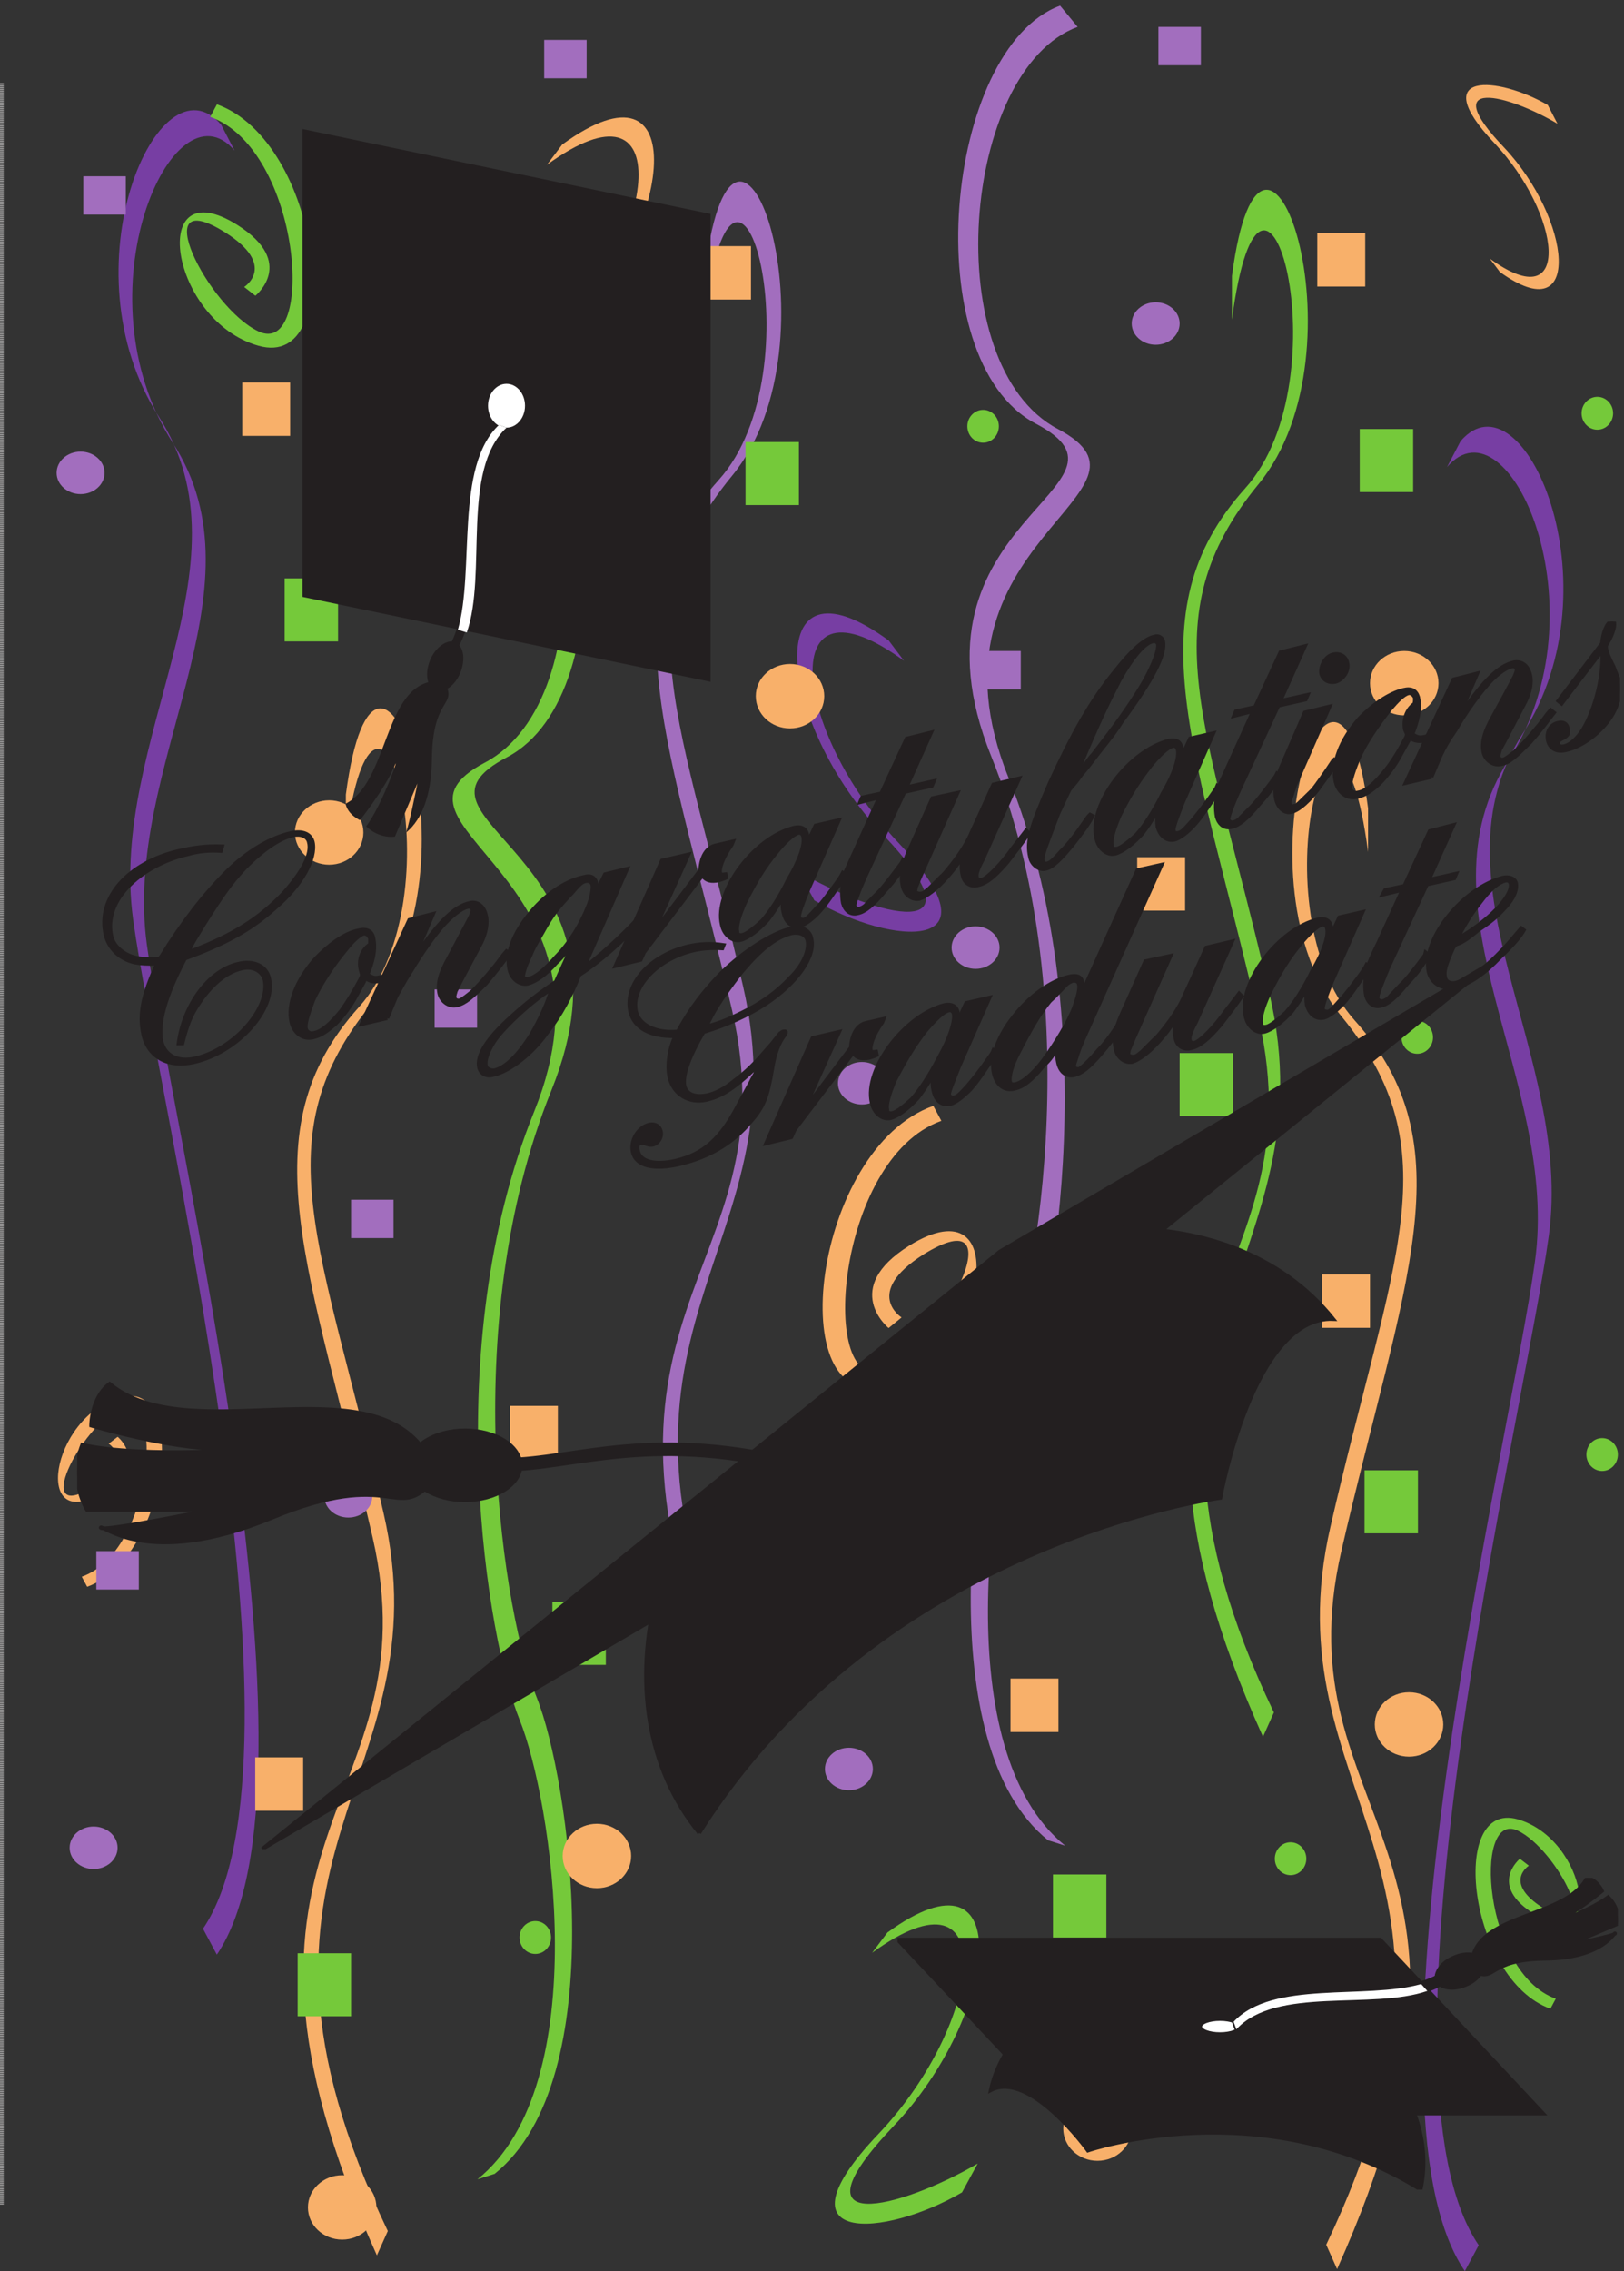 <svg xmlns="http://www.w3.org/2000/svg" xml:space="preserve" width="438.3" height="612.6"><rect width="100%" height="100%" fill="#333333" stroke="none"/><defs><clipPath id="a" clipPathUnits="userSpaceOnUse"><path d="M193.148 3345H3283.5V2232.15H193.148Z" clip-rule="evenodd"/></clipPath><clipPath id="b" clipPathUnits="userSpaceOnUse"><path d="M152.852 2655.89H3029.21V855.32H152.852Z" clip-rule="evenodd"/></clipPath><clipPath id="c" clipPathUnits="userSpaceOnUse"><path d="M1817.53 796.973h1461.8V164.828h-1461.8z" clip-rule="evenodd"/></clipPath></defs><path d="M0 4437.01V134.27" style="fill:none;stroke:#c8c7c7;stroke-width:7.5;stroke-linecap:butt;stroke-linejoin:miter;stroke-miterlimit:10;stroke-dasharray:1,1;stroke-dashoffset:0;stroke-opacity:1" transform="matrix(.133 0 0 -.133 .5 612.533)"/><path d="M444.902 4352.69c-126.062 146.83-319.843-290.98-126.062-592.74 194.5-301.75-102.293-654.7-52.59-1018.42 49.707-363.72 378.195-1700.07 141.914-2047.632l28.094-52.527c236.285 347.551-92.207 1682.549-141.91 2047.619-50.426 363.72 247.086 716.67 52.586 1018.43-194.5 301.75 0 739.56 125.343 592.73l-27.375 52.54" style="fill:#773ea3;fill-opacity:1;fill-rule:evenodd;stroke:none" transform="matrix(.133 0 0 -.133 .5 612.533)"/><path d="M939.785 3874.33c235.805-86.14 285.695-686.33 40.164-815.53-244.879-129.21 294.761-225.07 100.411-707.17-194.993-482.1-95.227-1072.56-29.8-1233.72 64.79-159.769 154.83-739.121-85.509-932.238l34.979 11.117c240.35 193.109 150.3 804.421 85.52 965.581-65.44 159.77-165.198 750.23 29.8 1232.33 194.99 482.1-334.932 547.39-90.05 675.21 244.88 129.21 185.28 761.35-49.886 847.49l-35.629-43.07" style="fill:#75c93a;fill-opacity:1;fill-rule:evenodd;stroke:none" transform="matrix(.133 0 0 -.133 .5 612.533)"/><path d="M1825.78 1933.63s-78.92 49.36 44.44 127.84c190.48 117.73 41.72-177.21-78.01-232.91-136.05-62.02-102.49 426.58 114.29 503.8l-16.32 30.38c-244.9-87.34-307.49-626.59-97.97-567.09 209.53 58.23 263.04 416.46 48.99 283.55-139.69-87.35-41.73-167.09-41.73-167.09l26.31 21.52m946.61 1032.62c-62.84 478.78-278.15-148.2-54.11-421.79 224.62-273.59 103.58-487.65-22.12-1034.83-126.27-548.439 359.63-685.239-8.72-1456.61l22.08-49.348c386.39 860.027-116.97 909.43 8.73 1456.608 126.27 547.18 255.46 820.77 27.35 1075.36-201.93 224.19-36.08 820.77 26.77 341.99l.02 88.62" style="fill:#f8b06a;fill-opacity:1;fill-rule:evenodd;stroke:none" transform="matrix(.133 0 0 -.133 .5 612.533)"/><path d="M1981.49 3285.26h86.15v-77.8h-86.15v77.8" style="fill:#a26ebe;fill-opacity:1;fill-rule:evenodd;stroke:none" transform="matrix(.133 0 0 -.133 .5 612.533)"/><path d="M2303.87 2867.07h97.27V2758.7h-97.27v108.37" style="fill:#f8b06a;fill-opacity:1;fill-rule:evenodd;stroke:none" transform="matrix(.133 0 0 -.133 .5 612.533)"/><path d="M2390.02 2469.72h108.39V2341.9h-108.39v127.82" style="fill:#75c93a;fill-opacity:1;fill-rule:evenodd;stroke:none" transform="matrix(.133 0 0 -.133 .5 612.533)"/><path d="M2024.57 2683.68c0-23.79-21.77-43.07-48.64-43.07-26.86 0-48.63 19.28-48.63 43.07s21.77 43.07 48.63 43.07c26.87 0 48.64-19.28 48.64-43.07" style="fill:#a26ebe;fill-opacity:1;fill-rule:evenodd;stroke:none" transform="matrix(.133 0 0 -.133 .5 612.533)"/><path d="M2549.82 1954.28c0-36.06-31.11-65.3-69.48-65.3-38.38 0-69.48 29.24-69.48 65.3s31.1 65.3 69.48 65.3c38.37 0 69.48-29.24 69.48-65.3" style="fill:#f8b06a;fill-opacity:1;fill-rule:evenodd;stroke:none" transform="matrix(.133 0 0 -.133 .5 612.533)"/><path d="M2904.15 2501.68c0-18.42-14.31-33.35-31.96-33.35s-31.96 14.93-31.96 33.35c0 18.41 14.31 33.34 31.96 33.34s31.96-14.93 31.96-33.34M1948.41 159.141c-157.83-92-385.17-108.235-170.09 117.972 214.25 225.129 252.69 560.653-12.27 367.996l31.08 41.176c264.96 192.656 227.34-166.68 12.26-392.89-215.07-226.208 13.09-167.762 170.92-75.762l-31.9-58.492" style="fill:#75c93a;fill-opacity:1;fill-rule:evenodd;stroke:none" transform="matrix(.133 0 0 -.133 .5 612.533)"/><path d="M2183.04 4550.93c-235.23-86.14-284.99-686.32-40.07-815.53 244.28-129.21-294.04-225.07-100.17-707.17 194.52-482.1 95-1072.56 29.73-1232.33-64.62-161.16-154.45-740.51 85.3-933.63l-34.92 11.121c-239.75 193.109-149.93 804.419-85.3 965.579 65.27 159.77 164.78 750.23-29.73 1232.33-194.52 482.1 334.1 547.39 89.82 675.21-244.27 129.21-184.82 761.35 49.76 847.49l35.58-43.07" style="fill:#a26ebe;fill-opacity:1;fill-rule:evenodd;stroke:none" transform="matrix(.133 0 0 -.133 .5 612.533)"/><path d="M2960.07 3710.82c126.38 146.83 320.66-290.98 126.38-592.74-194.99-301.75 102.56-654.7 52.73-1018.42-49.84-363.72-379.16-1700.07-142.28-2047.629L2968.73-.5c-236.87 347.551 92.45 1682.55 142.28 2047.62 50.55 363.72-247.72 716.67-52.72 1018.43 194.99 301.75 0 739.57-125.66 592.73l27.44 52.54" style="fill:#773ea3;fill-opacity:1;fill-rule:evenodd;stroke:none" transform="matrix(.133 0 0 -.133 .5 612.533)"/><path d="M698.066 2994.04c62.989 478.78 278.786-148.2 54.243-421.79-225.129-273.59-103.817-487.65 22.16-1034.83 126.562-548.44-360.438-685.24 8.75-1456.611L761.055 31.46c-387.266 860.027 117.23 909.43-8.746 1456.609-126.563 547.18-256.043 820.77-27.414 1075.36 202.382 224.19 36.16 820.77-26.829 341.99v88.62" style="fill:#f8b06a;fill-opacity:1;fill-rule:evenodd;stroke:none" transform="matrix(.133 0 0 -.133 .5 612.533)"/><path d="M1427.58 4062.43c62.99 478.78 278.78-148.2 54.24-421.79-225.13-273.59-103.82-487.65 22.16-1034.83 126.56-548.44-360.44-685.24 8.75-1456.61l-22.16-49.35c-387.27 860.03 117.23 909.43-8.75 1456.61-126.56 547.18-256.04 820.77-27.41 1075.36 202.38 224.19 36.16 820.77-26.83 341.99v88.62" style="fill:#a26ebe;fill-opacity:1;fill-rule:evenodd;stroke:none" transform="matrix(.133 0 0 -.133 .5 612.533)"/><path d="M2496.14 4045.76c62.99 478.78 278.79-148.2 54.24-421.79-225.13-273.59-103.81-487.65 22.16-1034.83 126.57-548.44-360.43-685.24 8.75-1456.61l-22.16-49.35c-387.27 860.03 117.23 909.43-8.75 1456.61-126.56 547.18-256.04 820.77-27.41 1075.36 202.38 224.19 36.16 820.77-26.83 341.99v88.62m-2004.413-22.27s68.011 43.14-38.086 110.37c-163.227 102.77-35.368-152.23 67.105-200.44 116.07-54.56 87.957 367.91-97.937 435.15l13.64 25.37c210.379-76.12 263.883-540.45 84.332-489.7-180.453 50.74-225.793 360.3-42.617 244.85 120.606-76.12 36.27-143.36 36.27-143.36l-22.707 17.76M3098.64 821.742s-53.73-34.355 30.05-86.531c128.41-80.164 28.23 119.617-52.81 157.793-91.07 41.992-69.22-288.859 77.4-341.031l-10.93-20.36c-165.74 59.805-207.63 423.742-66.47 384.297 142.06-40.722 177.57-282.5 33.69-192.148-94.71 58.535-29.14 111.98-29.14 111.98l18.21-14" style="fill:#75c93a;fill-opacity:1;fill-rule:evenodd;stroke:none" transform="matrix(.133 0 0 -.133 .5 612.533)"/><path d="M216.816 1677.56s53.731-34.36-30.05-86.53c-128.407-80.17-28.231 119.62 52.816 157.79 91.066 42 69.211-288.86-77.406-341.03l10.929-20.36c165.739 59.81 207.629 423.75 66.477 384.3-142.063-40.72-177.578-282.5-33.695-192.15 94.711 58.53 29.14 111.98 29.14 111.98l-18.211-14M1288.38 3785.28c-157.83-90.92-385.169-108.24-170.09 117.97 214.26 225.13 252.69 560.65-12.27 368l31.07 41.17c264.96 192.66 227.35-166.68 12.27-392.89-215.075-225.12 13.09-167.76 170.92-75.76l-31.9-58.49m1848.67 607.27c-101.33 58.61-246.79 69.47-109.5-75.97 137.29-144.35 161.81-359.24-8.17-235.51l20.5-27.14c169.98-122.64 145.46 107.45 8.17 252.88-138.11 144.35 8.17 107.45 108.69 47.76l-19.69 37.98" style="fill:#f8b06a;fill-opacity:1;fill-rule:evenodd;stroke:none" transform="matrix(.133 0 0 -.133 .5 612.533)"/><path d="M1648.8 2779.41c157.4-92 384.11-108.24 169.63 117.97-213.66 225.13-251.99 560.66 12.23 368l-30.98 41.17c-264.23 192.66-226.72-166.68-12.24-392.89 214.48-226.21-13.05-167.76-170.44-75.76l31.8-58.49" style="fill:#773ea3;fill-opacity:1;fill-rule:evenodd;stroke:none" transform="matrix(.133 0 0 -.133 .5 612.533)"/><path d="M708.668 2172.41h86.152v-77.8h-86.152v77.8" style="fill:#a26ebe;fill-opacity:1;fill-rule:evenodd;stroke:none" transform="matrix(.133 0 0 -.133 .5 612.533)"/><path d="M1031.04 1754.22h97.27v-108.37h-97.27v108.37" style="fill:#f8b06a;fill-opacity:1;fill-rule:evenodd;stroke:none" transform="matrix(.133 0 0 -.133 .5 612.533)"/><path d="M1117.2 1356.87h108.39v-127.82H1117.2v127.82" style="fill:#75c93a;fill-opacity:1;fill-rule:evenodd;stroke:none" transform="matrix(.133 0 0 -.133 .5 612.533)"/><path d="M751.746 1570.83c0-23.79-21.773-43.07-48.637-43.07-26.859 0-48.632 19.28-48.632 43.07s21.773 43.07 48.632 43.07c26.864 0 48.637-19.28 48.637-43.07" style="fill:#a26ebe;fill-opacity:1;fill-rule:evenodd;stroke:none" transform="matrix(.133 0 0 -.133 .5 612.533)"/><path d="M1277 841.434c0-36.067-31.11-65.301-69.48-65.301-38.38 0-69.48 29.234-69.48 65.301 0 36.062 31.1 65.296 69.48 65.296 38.37 0 69.48-29.234 69.48-65.296" style="fill:#f8b06a;fill-opacity:1;fill-rule:evenodd;stroke:none" transform="matrix(.133 0 0 -.133 .5 612.533)"/><path d="M1631.33 1388.83c0-18.42-14.31-33.35-31.96-33.35s-31.96 14.93-31.96 33.35c0 18.41 14.31 33.34 31.96 33.34s31.96-14.93 31.96-33.34" style="fill:#75c93a;fill-opacity:1;fill-rule:evenodd;stroke:none" transform="matrix(.133 0 0 -.133 .5 612.533)"/><path d="M165.355 4248.06h86.153v-77.8h-86.153v77.8" style="fill:#a26ebe;fill-opacity:1;fill-rule:evenodd;stroke:none" transform="matrix(.133 0 0 -.133 .5 612.533)"/><path d="M487.73 3829.87H585V3721.5h-97.27v108.37" style="fill:#f8b06a;fill-opacity:1;fill-rule:evenodd;stroke:none" transform="matrix(.133 0 0 -.133 .5 612.533)"/><path d="M573.883 3432.52H682.27V3304.7H573.883v127.82" style="fill:#75c93a;fill-opacity:1;fill-rule:evenodd;stroke:none" transform="matrix(.133 0 0 -.133 .5 612.533)"/><path d="M208.434 3646.48c0-23.78-21.774-43.07-48.637-43.07-26.859 0-48.633 19.29-48.633 43.07 0 23.79 21.774 43.07 48.633 43.07 26.863 0 48.637-19.28 48.637-43.07" style="fill:#a26ebe;fill-opacity:1;fill-rule:evenodd;stroke:none" transform="matrix(.133 0 0 -.133 .5 612.533)"/><path d="M733.68 2917.08c0-36.06-31.106-65.3-69.477-65.3s-69.476 29.24-69.476 65.3 31.105 65.3 69.476 65.3c38.371 0 69.477-29.24 69.477-65.3" style="fill:#f8b06a;fill-opacity:1;fill-rule:evenodd;stroke:none" transform="matrix(.133 0 0 -.133 .5 612.533)"/><path d="M1088.02 3464.48c0-18.42-14.31-33.35-31.96-33.35s-31.96 14.93-31.96 33.35c0 18.41 14.31 33.34 31.96 33.34s31.96-14.93 31.96-33.34" style="fill:#75c93a;fill-opacity:1;fill-rule:evenodd;stroke:none" transform="matrix(.133 0 0 -.133 .5 612.533)"/><path d="M1100.52 4524.53h86.15v-77.8h-86.15v77.8" style="fill:#a26ebe;fill-opacity:1;fill-rule:evenodd;stroke:none" transform="matrix(.133 0 0 -.133 .5 612.533)"/><path d="M1422.9 4106.35h97.27v-108.37h-97.27v108.37" style="fill:#f8b06a;fill-opacity:1;fill-rule:evenodd;stroke:none" transform="matrix(.133 0 0 -.133 .5 612.533)"/><path d="M1509.05 3709h108.38v-127.82h-108.38V3709" style="fill:#75c93a;fill-opacity:1;fill-rule:evenodd;stroke:none" transform="matrix(.133 0 0 -.133 .5 612.533)"/><path d="M1143.6 3922.95c0-23.79-21.78-43.07-48.64-43.07-26.85 0-48.63 19.28-48.63 43.07s21.78 43.07 48.63 43.07c26.86 0 48.64-19.28 48.64-43.07" style="fill:#a26ebe;fill-opacity:1;fill-rule:evenodd;stroke:none" transform="matrix(.133 0 0 -.133 .5 612.533)"/><path d="M1668.84 3193.56c0-36.06-31.1-65.3-69.47-65.3s-69.48 29.24-69.48 65.3c0 36.07 31.11 65.3 69.48 65.3 38.37 0 69.47-29.23 69.47-65.3" style="fill:#f8b06a;fill-opacity:1;fill-rule:evenodd;stroke:none" transform="matrix(.133 0 0 -.133 .5 612.533)"/><path d="M2023.18 3740.96c0-18.42-14.31-33.35-31.96-33.35s-31.96 14.93-31.96 33.35c0 18.41 14.31 33.34 31.96 33.34s31.96-14.93 31.96-33.34" style="fill:#75c93a;fill-opacity:1;fill-rule:evenodd;stroke:none" transform="matrix(.133 0 0 -.133 .5 612.533)"/><path d="M1724.43 1619.45h86.15v-77.8h-86.15v77.8" style="fill:#a26ebe;fill-opacity:1;fill-rule:evenodd;stroke:none" transform="matrix(.133 0 0 -.133 .5 612.533)"/><path d="M2046.8 1201.27h97.27V1092.9h-97.27v108.37" style="fill:#f8b06a;fill-opacity:1;fill-rule:evenodd;stroke:none" transform="matrix(.133 0 0 -.133 .5 612.533)"/><path d="M2132.95 803.922h108.39v-127.82h-108.39v127.82" style="fill:#75c93a;fill-opacity:1;fill-rule:evenodd;stroke:none" transform="matrix(.133 0 0 -.133 .5 612.533)"/><path d="M1767.51 1017.87c0-23.788-21.78-43.069-48.63-43.069-26.86 0-48.64 19.281-48.64 43.069 0 23.79 21.78 43.07 48.64 43.07 26.85 0 48.63-19.28 48.63-43.07" style="fill:#a26ebe;fill-opacity:1;fill-rule:evenodd;stroke:none" transform="matrix(.133 0 0 -.133 .5 612.533)"/><path d="M2292.75 288.48c0-36.066-31.1-65.3-69.47-65.3s-69.48 29.234-69.48 65.3c0 36.063 31.11 65.297 69.48 65.297 38.37 0 69.47-29.234 69.47-65.297" style="fill:#f8b06a;fill-opacity:1;fill-rule:evenodd;stroke:none" transform="matrix(.133 0 0 -.133 .5 612.533)"/><path d="M2647.09 835.875c0-18.418-14.31-33.344-31.96-33.344s-31.96 14.926-31.96 33.344c0 18.414 14.31 33.344 31.96 33.344s31.96-14.93 31.96-33.344" style="fill:#75c93a;fill-opacity:1;fill-rule:evenodd;stroke:none" transform="matrix(.133 0 0 -.133 .5 612.533)"/><path d="M191.758 1459.68h86.152v-77.8h-86.152v77.8" style="fill:#a26ebe;fill-opacity:1;fill-rule:evenodd;stroke:none" transform="matrix(.133 0 0 -.133 .5 612.533)"/><path d="M514.133 1041.49h97.265V933.121h-97.265v108.369" style="fill:#f8b06a;fill-opacity:1;fill-rule:evenodd;stroke:none" transform="matrix(.133 0 0 -.133 .5 612.533)"/><path d="M600.285 644.148h108.383v-127.82H600.285v127.82" style="fill:#75c93a;fill-opacity:1;fill-rule:evenodd;stroke:none" transform="matrix(.133 0 0 -.133 .5 612.533)"/><path d="M234.832 858.102c0-23.786-21.773-43.067-48.633-43.067-26.859 0-48.633 19.281-48.633 43.067 0 23.789 21.774 43.07 48.633 43.07 26.86 0 48.633-19.281 48.633-43.07" style="fill:#a26ebe;fill-opacity:1;fill-rule:evenodd;stroke:none" transform="matrix(.133 0 0 -.133 .5 612.533)"/><path d="M760.082 128.707c0-36.063-31.105-65.297-69.477-65.297-38.371 0-69.476 29.234-69.476 65.297 0 36.063 31.105 65.301 69.476 65.301 38.372 0 69.477-29.238 69.477-65.301" style="fill:#f8b06a;fill-opacity:1;fill-rule:evenodd;stroke:none" transform="matrix(.133 0 0 -.133 .5 612.533)"/><path d="M1114.42 676.102c0-18.418-14.31-33.344-31.96-33.344s-31.96 14.926-31.96 33.344c0 18.414 14.31 33.343 31.96 33.343s31.96-14.929 31.96-33.343" style="fill:#75c93a;fill-opacity:1;fill-rule:evenodd;stroke:none" transform="matrix(.133 0 0 -.133 .5 612.533)"/><path d="M2346.95 4550.93h86.15v-77.8h-86.15v77.8" style="fill:#a26ebe;fill-opacity:1;fill-rule:evenodd;stroke:none" transform="matrix(.133 0 0 -.133 .5 612.533)"/><path d="M2669.32 4132.74h97.27v-108.36h-97.27v108.36" style="fill:#f8b06a;fill-opacity:1;fill-rule:evenodd;stroke:none" transform="matrix(.133 0 0 -.133 .5 612.533)"/><path d="M2755.47 3735.4h108.39v-127.82h-108.39v127.82" style="fill:#75c93a;fill-opacity:1;fill-rule:evenodd;stroke:none" transform="matrix(.133 0 0 -.133 .5 612.533)"/><path d="M2390.02 3949.35c0-23.79-21.77-43.07-48.64-43.07-26.86 0-48.63 19.28-48.63 43.07s21.77 43.07 48.63 43.07c26.87 0 48.64-19.28 48.64-43.07" style="fill:#a26ebe;fill-opacity:1;fill-rule:evenodd;stroke:none" transform="matrix(.133 0 0 -.133 .5 612.533)"/><path d="M2915.27 3219.96c0-36.06-31.1-65.3-69.47-65.3s-69.48 29.24-69.48 65.3 31.11 65.3 69.48 65.3c38.37 0 69.47-29.24 69.47-65.3" style="fill:#f8b06a;fill-opacity:1;fill-rule:evenodd;stroke:none" transform="matrix(.133 0 0 -.133 .5 612.533)"/><path d="M3269.61 3767.36c0-18.42-14.31-33.35-31.96-33.35s-31.96 14.93-31.96 33.35c0 18.41 14.31 33.34 31.96 33.34s31.96-14.93 31.96-33.34" style="fill:#75c93a;fill-opacity:1;fill-rule:evenodd;stroke:none" transform="matrix(.133 0 0 -.133 .5 612.533)"/><path d="M878.195 2598.93h86.153v-77.8h-86.153v77.8" style="fill:#a26ebe;fill-opacity:1;fill-rule:evenodd;stroke:none" transform="matrix(.133 0 0 -.133 .5 612.533)"/><path d="M2679.05 2020.97h97.27V1912.6h-97.27v108.37" style="fill:#f8b06a;fill-opacity:1;fill-rule:evenodd;stroke:none" transform="matrix(.133 0 0 -.133 .5 612.533)"/><path d="M2765.2 1623.62h108.39V1495.8H2765.2v127.82" style="fill:#75c93a;fill-opacity:1;fill-rule:evenodd;stroke:none" transform="matrix(.133 0 0 -.133 .5 612.533)"/><path d="M1793.91 2408.59c0-23.79-21.77-43.07-48.64-43.07-26.86 0-48.63 19.28-48.63 43.07s21.77 43.07 48.63 43.07c26.87 0 48.64-19.28 48.64-43.07" style="fill:#a26ebe;fill-opacity:1;fill-rule:evenodd;stroke:none" transform="matrix(.133 0 0 -.133 .5 612.533)"/><path d="M2925 1108.18c0-36.06-31.11-65.3-69.48-65.3-38.38 0-69.48 29.24-69.48 65.3 0 36.07 31.1 65.3 69.48 65.3 38.37 0 69.48-29.23 69.48-65.3" style="fill:#f8b06a;fill-opacity:1;fill-rule:evenodd;stroke:none" transform="matrix(.133 0 0 -.133 .5 612.533)"/><path d="M3279.33 1655.58c0-18.42-14.31-33.35-31.96-33.35s-31.96 14.93-31.96 33.35c0 18.41 14.31 33.34 31.96 33.34s31.96-14.93 31.96-33.34" style="fill:#75c93a;fill-opacity:1;fill-rule:evenodd;stroke:none" transform="matrix(.133 0 0 -.133 .5 612.533)"/><g clip-path="url(#a)" transform="matrix(.133 0 0 -.133 .5 612.533)"><path d="M371.797 2661.36c80.723 29.62 133.652 57.9 182.617 102.34 55.578 47.13 83.367 101 76.754 133.32-3.973 17.5-21.176 24.23-44.996 18.85-41.02-9.43-87.336-36.36-128.359-76.76-47.641-47.13-93.958-107.73-133.657-172.37l-3.968-5.38c-19.852-1.35-31.762-1.35-46.317 1.34-26.469 5.39-47.641 24.24-51.609 44.44-6.617 28.28 1.32 61.95 26.465 91.57 27.789 33.67 75.429 61.95 128.363 74.07 23.82 6.73 43.668 8.08 67.488 6.73l2.649 9.43c-33.086 1.34-59.551-2.7-88.664-9.43-103.219-24.24-165.415-95.61-148.211-169.68 6.613-28.28 29.113-49.82 59.546-56.56 14.559-2.69 23.821-2.69 44.997-2.69-29.114-63.29-37.055-102.34-27.793-144.09 10.586-45.78 51.609-67.33 103.218-55.21 88.664 20.2 166.739 107.73 152.184 169.68-5.293 25.58-31.762 37.7-63.52 29.62-58.226-13.46-109.836-82.14-120.421-161.6h7.941c6.613 26.94 13.23 47.14 23.816 65.99 26.469 45.79 60.875 78.1 96.606 86.19 21.172 5.38 41.023-4.04 46.316-22.9 11.91-56.56-60.875-140.05-138.949-158.9-37.055-9.43-63.52 5.39-70.137 33.66-7.941 37.71 7.942 92.92 47.641 168.34zm6.414 12.58c7.941 18.85 17.203 32.32 34.406 60.6 35.731 56.56 52.934 80.8 80.723 110.42 37.055 37.71 71.461 60.6 96.605 65.99 15.879 4.04 30.434-1.35 33.082-13.47 6.618-24.24-13.234-60.6-51.609-103.69-48.965-51.17-101.895-84.84-186.59-117.16l-6.617-2.69" style="fill:#231f20;fill-opacity:1;fill-rule:evenodd;stroke:none"/><path d="M371.775 2661.51c80.718 29.63 133.645 57.91 182.607 102.35 55.575 47.14 83.362 101 76.749 133.32-3.972 17.51-21.174 24.24-44.993 18.86-41.017-9.43-87.331-36.36-128.352-76.76-47.638-47.14-93.952-107.74-133.649-172.38l-3.968-5.39c-19.851-1.35-31.76-1.35-46.314 1.35-26.467 5.39-47.638 24.24-51.606 44.44-6.617 28.28 1.32 61.95 26.463 91.57 27.788 33.67 75.425 61.95 128.356 74.07 23.819 6.74 43.665 8.08 67.484 6.74l2.648 9.43c-33.084 1.34-59.547-2.7-88.658-9.43-103.213-24.24-165.405-95.62-148.203-169.69 6.613-28.28 29.112-49.83 59.544-56.56 14.557-2.69 23.819-2.69 44.993-2.69-29.111-63.3-37.052-102.35-27.791-144.1 10.585-45.79 51.606-67.34 103.213-55.22 88.658 20.2 166.728 107.74 152.174 169.69-5.292 25.59-31.76 37.71-63.516 29.63-58.223-13.47-109.829-82.15-120.414-161.61h7.941c6.612 26.93 13.229 47.14 23.815 65.99 26.467 45.79 60.871 78.11 96.599 86.19 21.171 5.39 41.021-4.04 46.314-22.9 11.91-56.56-60.871-140.05-138.941-158.91-37.053-9.42-63.516 5.39-70.133 33.67-7.941 37.71 7.941 92.92 47.638 168.34zm6.414 12.58c7.941 18.86 17.202 32.33 34.404 60.6 35.729 56.57 52.931 80.81 80.718 110.44 37.053 37.71 71.457 60.6 96.6 65.99 15.878 4.04 30.432-1.35 33.08-13.47 6.617-24.24-13.234-60.6-51.606-103.7-48.962-51.17-101.889-84.84-186.579-117.16z" style="fill:none;stroke:#231f20;stroke-width:7.5;stroke-linecap:butt;stroke-linejoin:miter;stroke-miterlimit:10;stroke-dasharray:none;stroke-opacity:1" transform="scale(1 1)"/><path d="M737.602 2622.08c9.461-8.04 18.925-8.04 28.39-6.7 5.406 1.34 8.11 2.68 13.52 5.36l-2.703 6.7c-4.059-2.68-8.114-4.02-10.817-4.02-9.465-2.68-16.222 0-24.336 6.7l2.703 4.02c12.168 32.16 13.52 52.26 9.465 69.68-2.703 13.4-13.519 18.76-29.742 14.74-28.391-5.36-60.836-29.48-87.875-57.62-39.207-44.22-56.781-92.46-48.672-128.64 5.41-22.78 24.336-36.18 44.613-30.82 16.227 4.02 25.688 10.72 44.618 26.8 16.222 16.08 33.797 40.2 43.261 58.96l14.871 26.8zm-6.762 6.41-1.352-5.36c-14.871-28.14-27.039-48.24-40.558-67-20.278-25.46-39.203-42.88-55.426-45.56-8.113-2.68-14.875 2.68-16.227 8.04-2.703 9.38 4.059 29.48 14.871 58.96 14.872 32.16 40.559 71.02 66.247 101.84 13.519 17.42 27.039 29.48 35.148 32.16 5.41 1.34 10.816-2.68 13.52-9.38v-12.06c-16.223-10.72-24.333-30.82-18.926-52.26l2.703-9.38" style="fill:#231f20;fill-opacity:1;fill-rule:evenodd;stroke:none"/><path d="M737.559 2622.24c9.46-8.04 18.924-8.04 28.389-6.7 5.405 1.34 8.108 2.68 13.518 5.36l-2.703 6.69c-4.058-2.68-8.112-4.02-10.815-4.02-9.465-2.67-16.222 0-24.335 6.7l2.703 4.02c12.167 32.17 13.519 52.27 9.464 69.69-2.703 13.4-13.518 18.76-29.74 14.74-28.389-5.36-60.833-29.48-87.87-57.62-39.205-44.22-56.778-92.47-48.669-128.65 5.41-22.78 24.334-36.18 44.611-30.82 16.225 4.02 25.686 10.72 44.614 26.8 16.222 16.08 33.795 40.2 43.259 58.96l14.871 26.81zm-6.762 6.41-1.351-5.36c-14.87-28.15-27.038-48.25-40.556-67.01-20.277-25.46-39.201-42.88-55.423-45.56-8.113-2.68-14.874 2.68-16.226 8.04-2.703 9.38 4.059 29.48 14.871 58.96 14.87 32.16 40.556 71.02 66.242 101.85 13.519 17.42 27.037 29.48 35.146 32.16 5.41 1.34 10.816-2.68 13.519-9.38v-12.06c-16.222-10.72-24.331-30.82-18.925-52.26z" style="fill:none;stroke:#231f20;stroke-width:7.5;stroke-linecap:butt;stroke-linejoin:miter;stroke-miterlimit:10;stroke-dasharray:none;stroke-opacity:1" transform="scale(1 1)"/><path d="m782.289 2540.45 18.063 43.96c9.726 16.49 15.285 28.86 30.57 52.22 22.23 37.1 45.851 70.07 62.527 89.31 18.063 20.61 38.906 37.1 51.41 39.85 5.559 1.37 8.336-1.38 9.727-4.12 1.391-4.13-1.391-9.62-4.168-16.49l-15.285-28.86-27.789-52.21c-19.453-34.35-23.621-54.97-19.453-74.2 4.168-16.49 20.843-27.48 36.125-23.36 16.675 4.12 30.57 16.49 58.359 43.97 22.235 26.11 37.515 46.72 48.635 61.83l-6.95 4.13c-9.72-11-12.51-16.49-23.62-30.23-25.01-30.23-37.518-43.97-50.022-54.96-13.895-11-18.063-13.75-22.23-15.12-5.559 0-8.34 1.37-9.727 6.87 0 2.75 1.387 8.25 2.777 12.37l11.117 21.98 40.293 75.57c9.727 19.24 13.895 41.22 9.727 56.34-4.168 19.24-18.062 28.86-33.348 24.73-29.179-6.87-59.746-34.35-105.601-101.68l-4.168-4.12 36.129 83.82-48.633-12.37-97.266-211.6 52.801 12.37" style="fill:#231f20;fill-opacity:1;fill-rule:evenodd;stroke:none"/><path d="m782.243 2540.59 18.062 43.97c9.726 16.49 15.284 28.86 30.568 52.22 22.23 37.1 45.849 70.08 62.524 89.32 18.062 20.61 38.904 37.1 51.407 39.85 5.559 1.38 8.336-1.37 9.726-4.12 1.391-4.13-1.39-9.62-4.167-16.49l-15.285-28.86-27.787-52.22c-19.452-34.35-23.62-54.96-19.452-74.2 4.168-16.49 20.842-27.48 36.123-23.36 16.675 4.12 30.568 16.49 58.356 43.97 22.232 26.11 37.512 46.72 48.632 61.84l-6.95 4.12c-9.72-10.99-12.5-16.49-23.62-30.23-25.007-30.23-37.514-43.97-50.017-54.96-13.894-11-18.062-13.75-22.23-15.12-5.558 0-8.339 1.37-9.726 6.87 0 2.75 1.387 8.25 2.778 12.37l11.116 21.98 40.291 75.58c9.726 19.24 13.893 41.22 9.726 56.34-4.168 19.24-18.062 28.86-33.346 24.73-29.178-6.86-59.743-34.35-105.595-101.68l-4.168-4.12 36.127 83.82-48.63-12.37-97.26-211.61 52.797 12.36" style="fill:none;stroke:#231f20;stroke-width:7.5;stroke-linecap:butt;stroke-linejoin:miter;stroke-miterlimit:10;stroke-dasharray:none;stroke-opacity:1" transform="scale(1 1)"/><path d="m1269.04 2843.45-45.09-11.04-17.77-35.89c1.37 9.67 0 13.81 0 19.33-2.73 9.66-10.93 15.18-24.6 11.04-34.16-6.9-71.06-30.37-101.13-63.49-39.63-44.17-58.76-89.72-50.56-124.22 4.1-19.32 20.5-31.75 36.9-28.99 16.39 4.14 36.89 17.95 58.76 42.79 10.93 9.66 19.13 20.7 35.53 42.79l-36.9-81.44c-32.79-22.08-61.49-44.17-91.56-71.77-49.198-44.17-69.698-78.67-64.229-102.14 2.73-12.42 15.031-19.32 28.699-15.18 32.8 6.9 79.26 42.79 109.33 85.58 27.33 34.5 49.2 75.91 65.6 117.32 40.99 26.22 91.56 70.39 121.62 106.27l1.37 1.38-5.47 6.91-2.73-4.15c-31.43-33.12-76.53-74.53-105.23-95.23zm-211.31-219.8c0 8.28 5.46 24.84 15.03 44.17 4.1 11.04 10.93 23.46 23.23 44.16 20.5 37.27 31.43 51.07 61.5 82.82 15.03 17.94 20.5 22.08 27.33 23.47 6.83 1.37 12.3-1.39 13.67-8.29 1.37-6.9-2.74-28.98-9.57-44.16-13.67-34.51-36.9-73.16-64.23-100.76-20.5-23.47-41-41.41-54.66-44.17l-1.37-1.38c-2.73 0-9.57 1.38-10.93 4.14zm57.4-24.5c-8.2-28.99-21.87-57.97-39.64-89.72-27.33-44.16-53.29-69.01-75.16-74.53-8.201-1.38-16.4 2.76-17.767 8.28-2.735 11.05 2.734 27.61 16.398 49.69 20.499 30.37 79.269 84.2 116.169 106.28" style="fill:#231f20;fill-opacity:1;fill-rule:evenodd;stroke:none"/><path d="m1268.97 2843.62-45.1-11.04-17.76-35.89c1.37 9.66 0 13.8 0 19.32-2.73 9.67-10.93 15.19-24.6 11.05-34.16-6.91-71.06-30.37-101.12-63.5-39.63-44.17-58.76-89.72-50.56-124.23 4.1-19.32 20.5-31.75 36.89-28.99 16.4 4.14 36.9 17.95 58.77 42.8 10.93 9.66 19.13 20.7 35.52 42.78l-36.89-81.44c-32.8-22.08-61.49-44.17-91.56-71.77-49.195-44.17-69.694-78.68-64.226-102.15 2.73-12.42 15.031-19.32 28.698-15.18 32.798 6.9 79.258 42.79 109.318 85.58 27.33 34.51 49.2 75.92 65.6 117.33 40.99 26.22 91.55 70.39 121.62 106.28l1.37 1.38-5.47 6.91-2.73-4.15c-31.43-33.12-76.53-74.53-105.23-95.24zm-211.31-219.82c0 8.28 5.47 24.85 15.04 44.17 4.1 11.05 10.93 23.47 23.23 44.17 20.5 37.27 31.43 51.08 61.49 82.82 15.04 17.95 20.5 22.09 27.33 23.47 6.83 1.38 12.3-1.38 13.67-8.28 1.37-6.9-2.74-28.99-9.57-44.17-13.66-34.51-36.89-73.16-64.22-100.77-20.5-23.46-41-41.41-54.67-44.17l-1.36-1.38c-2.74 0-9.57 1.38-10.94 4.14zm57.4-24.5c-8.2-28.99-21.87-57.97-39.63-89.72-27.33-44.17-53.29-69.02-75.16-74.54-8.199-1.38-16.398 2.76-17.765 8.29-2.734 11.04 2.734 27.6 16.398 49.69 20.497 30.37 79.257 84.2 116.157 106.28z" style="fill:none;stroke:#231f20;stroke-width:7.5;stroke-linecap:butt;stroke-linejoin:miter;stroke-miterlimit:10;stroke-dasharray:none;stroke-opacity:1" transform="scale(1 1)"/><path d="m1393.66 2872.63-54.19-12.5-94.48-213.96 51.41 12.5 6.95 15.29 118.1 155.6c8.34-11.11 18.07-12.51 33.35-9.72 4.17 1.38 9.73 2.77 15.29 5.55l-1.39 6.95c-8.34-1.39-9.73 0-11.12 2.78-1.39 9.72 4.17 29.17 23.62 56.96l2.78 6.95-36.12-8.34c-18.07-4.17-29.18-23.62-30.57-50.01l-94.49-125.04 70.86 156.99" style="fill:#231f20;fill-opacity:1;fill-rule:evenodd;stroke:none"/><path d="m1393.58 2872.8-54.19-12.51-94.47-213.97 51.4 12.51 6.95 15.28 118.1 155.61c8.34-11.11 18.06-12.5 33.35-9.72 4.16 1.39 9.72 2.78 15.28 5.56l-1.39 6.95c-8.34-1.4-9.73 0-11.11 2.77-1.39 9.73 4.16 29.18 23.62 56.97l2.77 6.95-36.12-8.34c-18.06-4.17-29.18-23.62-30.57-50.02l-94.48-125.04z" style="fill:none;stroke:#231f20;stroke-width:7.5;stroke-linecap:butt;stroke-linejoin:miter;stroke-miterlimit:10;stroke-dasharray:none;stroke-opacity:1" transform="scale(1 1)"/><path d="m1698.78 2942.09-47.57-10.93-17.18-36.89c1.33 12.3 1.33 15.03 0 20.5-2.64 9.56-10.57 15.03-25.1 12.3-81.93-19.13-163.86-129.8-148-196.75 3.96-20.5 21.14-35.52 38.32-31.43 15.86 4.1 37 20.5 55.5 40.99 9.25 12.3 17.18 23.23 30.39 46.46-1.32-16.4-1.32-23.23 1.32-32.79 3.97-19.13 17.18-30.06 34.36-25.96 9.25 2.73 25.11 13.66 39.64 30.05 14.54 16.4 25.11 32.8 50.21 69.69l3.97 4.1-7.93 4.09c-2.64-5.46-5.29-9.56-11.89-19.13-17.18-23.22-29.07-40.98-40.97-51.91-15.85-17.77-19.82-21.86-26.42-24.6-3.97 0-9.25 1.37-9.25 5.47-1.32 5.46 6.6 27.33 18.5 56.02zm-206.14-225.78c-2.64 9.56 3.97 32.79 15.86 58.75 23.79 47.82 40.96 73.78 62.11 99.74 18.5 23.23 35.67 38.25 44.92 40.99 5.29 1.36 9.25-1.37 10.57-6.83 3.97-15.03-6.6-47.82-30.39-87.45-17.17-35.52-37-65.58-52.85-83.34-14.54-13.66-31.72-27.33-39.65-28.69-5.28-1.37-9.25 0-10.57 4.09v2.74" style="fill:#231f20;fill-opacity:1;fill-rule:evenodd;stroke:none"/><path d="m1698.68 2942.27-47.57-10.93-17.17-36.9c1.32 12.3 1.32 15.03 0 20.5-2.64 9.56-10.57 15.03-25.11 12.3-81.92-19.13-163.84-129.81-147.98-196.76 3.96-20.5 21.14-35.53 38.31-31.43 15.86 4.1 37 20.5 55.5 40.99 9.25 12.3 17.17 23.23 30.39 46.46-1.32-16.4-1.32-23.23 1.32-32.79 3.96-19.13 17.18-30.06 34.36-25.96 9.24 2.73 25.1 13.66 39.63 30.06 14.54 16.39 25.11 32.79 50.21 69.68l3.97 4.1-7.93 4.1c-2.64-5.47-5.29-9.56-11.89-19.13-17.18-23.23-29.07-40.99-40.96-51.92-15.86-17.76-19.82-21.86-26.43-24.6-3.96 0-9.25 1.37-9.25 5.47-1.32 5.46 6.61 27.33 18.5 56.02zm-206.12-225.8c-2.64 9.56 3.96 32.79 15.85 58.75 23.79 47.82 40.96 73.79 62.1 99.74 18.5 23.24 35.68 38.26 44.93 41 5.29 1.36 9.25-1.37 10.57-6.83 3.96-15.04-6.61-47.83-30.39-87.45-17.18-35.53-37-65.59-52.85-83.35-14.54-13.66-31.71-27.33-39.64-28.7-5.29-1.36-9.25 0-10.57 4.1z" style="fill:none;stroke:#231f20;stroke-width:7.5;stroke-linecap:butt;stroke-linejoin:miter;stroke-miterlimit:10;stroke-dasharray:none;stroke-opacity:1" transform="scale(1 1)"/><path d="m1831.79 2999.06 55.58 12.5 4.17 9.73-55.58-12.5 50.02 111.14-50.02-12.5-51.41-111.15-38.91-8.33-4.17-9.73 38.91 9.73-48.63-106.99c-11.12-25-18.07-38.9-22.23-50.01-5.56-23.62-5.56-41.68-2.79-56.96 4.17-15.29 15.29-25.01 30.57-20.84 13.9 2.78 30.57 15.28 55.58 45.85 18.07 19.45 31.96 38.89 43.08 56.96l-6.95 5.56-2.78-5.56c-19.45-26.4-37.52-50.02-48.63-61.13l-22.23-22.23c-4.17-5.56-9.73-8.34-13.9-9.73-5.56-1.39-9.72 1.39-11.11 5.56 0 5.56 8.33 29.18 22.23 59.74l79.2 170.89" style="fill:#231f20;fill-opacity:1;fill-rule:evenodd;stroke:none"/><path d="m1831.68 2999.23 55.58 12.51 4.17 9.73-55.58-12.51 50.02 111.15-50.02-12.5-51.41-111.15-38.9-8.34-4.17-9.73 38.91 9.73-48.63-106.99c-11.12-25.01-18.07-38.9-22.23-50.02-5.56-23.61-5.56-41.68-2.79-56.96 4.17-15.29 15.29-25.01 30.57-20.84 13.9 2.78 30.57 15.28 55.58 45.85 18.06 19.45 31.95 38.9 43.07 56.96l-6.94 5.56-2.79-5.56c-19.45-26.4-37.51-50.01-48.63-61.13l-22.23-22.23c-4.16-5.56-9.72-8.34-13.89-9.73-5.56-1.38-9.72 1.39-11.12 5.56 0 5.56 8.34 29.18 22.24 59.75z" style="fill:none;stroke:#231f20;stroke-width:7.5;stroke-linecap:butt;stroke-linejoin:miter;stroke-miterlimit:10;stroke-dasharray:none;stroke-opacity:1" transform="scale(1 1)"/><path d="m2064.79 3026.84-52.8-12.5-26.4-58.35-16.68-36.12c-8.34-20.84-22.23-43.07-41.68-68.08-11.12-13.9-16.68-20.84-20.84-23.62l-25.01-25.01c-5.56-4.16-11.12-9.72-15.29-9.72-5.55-1.39-11.11 1.39-12.5 4.17 0 1.39 1.39 5.55 1.39 8.33 2.77 5.56 4.16 11.11 11.11 26.4l73.64 165.33-51.41-11.12-47.24-105.59c-13.89-30.56-18.06-54.18-12.51-75.02 4.17-15.28 18.07-26.4 33.35-23.62 13.9 4.17 34.74 19.45 55.58 43.07 12.51 13.9 20.84 25.01 33.35 44.46-4.17-16.67-4.17-26.4-1.39-38.9 2.78-16.67 16.67-25.01 31.96-20.84 18.06 4.17 34.74 18.06 59.75 47.24 19.45 25.01 34.73 45.85 43.07 58.35l-5.56 5.55-4.16-5.55-23.63-30.57c-22.23-31.95-51.41-61.13-62.52-63.91-4.17-1.38-9.73 1.39-9.73 5.56-1.39 5.56 1.39 15.28 12.5 36.12l73.65 163.94" style="fill:#231f20;fill-opacity:1;fill-rule:evenodd;stroke:none"/><path d="m2064.67 3027.02-52.8-12.5-26.4-58.36-16.67-36.12c-8.34-20.84-22.23-43.08-41.69-68.08-11.11-13.9-16.67-20.85-20.83-23.62l-25.01-25.01c-5.56-4.17-11.12-9.73-15.29-9.73-5.55-1.39-11.11 1.39-12.5 4.17 0 1.39 1.39 5.56 1.39 8.34 2.78 5.55 4.17 11.11 11.11 26.4l73.64 165.33-51.41-11.11-47.24-105.6c-13.89-30.57-18.06-54.18-12.5-75.02 4.17-15.29 18.06-26.4 33.34-23.62 13.9 4.16 34.74 19.45 55.58 43.07 12.51 13.89 20.84 25 33.35 44.46-4.17-16.67-4.17-26.4-1.39-38.91 2.77-16.67 16.67-25 31.95-20.84 18.06 4.17 34.74 18.07 59.75 47.24 19.45 25.01 34.73 45.85 43.07 58.36l-5.56 5.55-4.17-5.55-23.62-30.57c-22.23-31.95-51.41-61.13-62.52-63.91-4.17-1.39-9.72 1.39-9.72 5.56-1.4 5.56 1.38 15.28 12.5 36.12z" style="fill:none;stroke:#231f20;stroke-width:7.5;stroke-linecap:butt;stroke-linejoin:miter;stroke-miterlimit:10;stroke-dasharray:none;stroke-opacity:1" transform="scale(1 1)"/><path d="M2166.93 3004.09c10.7 12.36 13.37 15.11 24.06 30.21 12.04 13.74 20.06 24.72 34.77 43.95 29.41 37.08 34.76 43.95 46.79 63.18 64.18 86.52 89.59 137.33 84.24 163.42-1.34 6.87-9.36 12.36-17.38 9.61-20.06-4.11-46.8-27.46-80.23-70.03-49.47-60.43-86.9-127.73-132.36-226.61-38.78-89.27-48.14-118.11-40.12-151.07 2.68-15.11 18.72-27.46 32.09-23.34 13.37 2.74 30.76 19.22 56.16 50.81 16.04 20.6 30.75 39.83 38.77 56.31l-5.34 2.74-4.02-4.11-21.39-30.22c-8.02-10.99-22.73-30.21-33.42-39.83-14.71-16.48-21.4-23.34-28.08-24.72-4.01-1.37-8.02 1.38-9.36 5.5 0 4.12 0 9.61 2.67 16.48 4.01 13.73 17.38 48.06 29.42 79.65l18.72 39.83zm14.71 31.23 6.68 16.48c37.44 89.27 57.49 130.47 80.22 174.41 25.41 45.33 49.48 74.17 66.85 78.29 5.36 1.37 9.36-1.38 10.7-5.5 1.34-10.98-5.34-31.59-21.39-63.17-14.71-28.84-48.13-78.28-76.21-115.37l-33.43-43.94c-6.68-6.87-12.03-15.11-17.38-21.98-10.7-12.36-9.36-12.36-16.04-19.22" style="fill:#231f20;fill-opacity:1;fill-rule:evenodd;stroke:none"/><path d="M2166.8 3004.27c10.7 12.36 13.37 15.1 24.06 30.21 12.04 13.73 20.06 24.72 34.77 43.95 29.41 37.08 34.76 43.95 46.79 63.18 64.18 86.52 89.58 137.34 84.23 163.43-1.33 6.87-9.36 12.37-17.38 9.62-20.05-4.12-46.79-27.47-80.22-70.04-49.46-60.44-86.9-127.73-132.36-226.62-38.77-89.27-48.13-118.12-40.11-151.08 2.68-15.11 18.72-27.47 32.09-23.35 13.37 2.75 30.75 19.23 56.15 50.82 16.04 20.6 30.75 39.83 38.77 56.31l-5.34 2.75-4.02-4.12-21.38-30.22c-8.03-10.99-22.73-30.21-33.43-39.83-14.7-16.48-21.39-23.35-28.07-24.72-4.02-1.37-8.03 1.37-9.36 5.49 0 4.12 0 9.62 2.67 16.49 4.01 13.73 17.38 48.06 29.41 79.65l18.72 39.83zm14.71 31.23 6.68 16.47c37.44 89.28 57.49 130.48 80.22 174.43 25.41 45.33 49.47 74.17 66.85 78.29 5.35 1.37 9.36-1.38 10.7-5.49 1.33-10.99-5.35-31.6-21.4-63.18-14.7-28.84-48.13-78.29-76.2-115.37l-33.43-43.95c-6.68-6.87-12.03-15.11-17.38-21.98-10.69-12.36-9.36-12.36-16.04-19.22z" style="fill:none;stroke:#231f20;stroke-width:7.5;stroke-linecap:butt;stroke-linejoin:miter;stroke-miterlimit:10;stroke-dasharray:none;stroke-opacity:1" transform="scale(1 1)"/><path d="m2458.83 3118.54-47.57-10.93-17.18-36.9c1.32 12.3 1.32 15.04 0 19.13-2.64 10.94-10.57 16.4-25.1 13.67-81.93-20.5-163.85-129.81-148-198.13 3.97-20.5 21.15-35.53 38.32-31.43 15.86 4.1 37 20.5 55.5 40.99 9.25 12.3 17.18 23.23 30.39 46.46-1.32-15.03-1.32-23.23 0-32.79 5.29-19.13 18.5-30.06 35.68-25.97 9.25 2.74 25.11 13.67 39.64 30.07 14.53 16.39 25.11 32.79 50.21 69.68l3.97 4.1-7.93 5.47c-2.65-6.83-5.29-9.57-11.9-19.13-17.17-24.6-30.39-40.99-40.96-53.29-15.85-17.77-19.82-21.86-26.42-23.23-3.97-1.37-9.25 0-9.25 5.46-1.33 4.11 6.6 25.97 18.49 56.03zm-206.13-227.18c-2.65 9.57 3.96 32.8 15.85 60.13 23.79 47.82 40.96 72.42 62.11 99.75 18.5 23.22 35.67 38.26 44.92 40.99 5.29 1.37 9.25-1.37 10.57-6.83 3.97-15.03-6.6-49.19-30.39-88.82-17.17-35.53-37-65.59-52.85-83.35-14.54-13.67-31.71-27.33-39.64-28.7-5.29-1.36-9.25 0-10.57 4.1v2.73" style="fill:#231f20;fill-opacity:1;fill-rule:evenodd;stroke:none"/><path d="m2458.68 3118.72-47.56-10.93-17.18-36.9c1.32 12.3 1.32 15.04 0 19.13-2.64 10.94-10.57 16.4-25.1 13.67-81.92-20.5-163.84-129.82-147.99-198.14 3.97-20.5 21.14-35.53 38.32-31.43 15.85 4.1 37 20.49 55.5 40.99 9.24 12.3 17.17 23.23 30.38 46.47-1.32-15.04-1.32-23.24 0-32.8 5.29-19.13 18.5-30.06 35.68-25.97 9.25 2.74 25.11 13.67 39.64 30.07 14.53 16.39 25.1 32.79 50.21 69.69l3.96 4.1-7.93 5.47c-2.64-6.84-5.28-9.57-11.89-19.14-17.17-24.59-30.39-40.99-40.96-53.29-15.85-17.77-19.82-21.86-26.42-23.23-3.97-1.37-9.25 0-9.25 5.46-1.33 4.11 6.6 25.97 18.49 56.03zm-206.12-227.19c-2.64 9.57 3.97 32.8 15.86 60.13 23.78 47.83 40.96 72.43 62.1 99.76 18.5 23.22 35.67 38.26 44.92 40.99 5.29 1.37 9.25-1.37 10.57-6.83 3.97-15.03-6.6-49.2-30.39-88.82-17.17-35.54-36.99-65.6-52.85-83.36-14.53-13.67-31.71-27.33-39.64-28.7-5.28-1.36-9.25 0-10.57 4.1z" style="fill:none;stroke:#231f20;stroke-width:7.5;stroke-linecap:butt;stroke-linejoin:miter;stroke-miterlimit:10;stroke-dasharray:none;stroke-opacity:1" transform="scale(1 1)"/><path d="m2590.45 3174.11 55.58 12.51 4.17 9.72-55.58-12.5 50.02 111.14-50.02-12.5-51.41-111.14-38.91-8.34-4.17-9.73 38.91 9.73-48.63-106.98c-11.12-25.01-18.07-38.9-22.23-50.02-5.56-23.61-5.56-41.68-2.79-56.96 4.17-15.28 15.29-25 30.57-20.84 13.9 2.78 30.57 15.28 55.58 45.85 18.07 19.45 31.96 38.9 43.08 56.96l-6.95 5.56-2.78-5.56c-19.45-26.39-37.51-50.01-48.63-61.13l-22.23-22.23c-4.17-5.56-9.73-8.33-13.9-9.72-5.56-1.39-9.72 1.39-11.11 5.55 0 5.56 8.33 29.18 22.23 59.75l79.2 170.88" style="fill:#231f20;fill-opacity:1;fill-rule:evenodd;stroke:none"/><path d="m2590.3 3174.3 55.57 12.5 4.17 9.73-55.57-12.5 50.02 111.15-50.02-12.51-51.41-111.15-38.91-8.34-4.16-9.72 38.9 9.72-48.63-106.98c-11.12-25.01-18.06-38.9-22.23-50.02-5.56-23.62-5.56-41.68-2.78-56.96 4.17-15.29 15.29-25.01 30.57-20.85 13.89 2.78 30.56 15.29 55.57 45.85 18.07 19.45 31.96 38.91 43.08 56.97l-6.95 5.56-2.78-5.56c-19.45-26.4-37.51-50.02-48.63-61.13l-22.23-22.24c-4.17-5.55-9.73-8.33-13.89-9.72-5.56-1.39-9.73 1.39-11.12 5.56 0 5.56 8.34 29.17 22.23 59.74z" style="fill:none;stroke:#231f20;stroke-width:7.5;stroke-linecap:butt;stroke-linejoin:miter;stroke-miterlimit:10;stroke-dasharray:none;stroke-opacity:1" transform="scale(1 1)"/><path d="m2694.61 3172.66-50.49-12.27-43.84-100.85c-15.95-35.43-18.6-55.88-14.62-74.96 3.99-17.71 17.27-29.98 31.89-25.89 13.29 2.72 37.2 21.8 59.79 54.51 14.61 20.44 25.24 34.07 33.21 47.7l-6.64 4.09-2.66-2.72c-15.94-24.54-34.54-50.43-41.19-58.61l-27.9-27.25c-3.98-2.73-5.31-5.46-9.3-5.46-3.98-1.36-9.3 0-9.3 5.46-1.33 2.72 1.33 8.17 3.99 14.98l6.64 20.45zm-17.22 66.18c3.99-13.63 15.94-19.08 29.23-16.35 14.61 4.09 27.9 21.8 23.92 38.16-2.66 13.63-14.62 20.44-27.91 17.72-15.94-2.73-27.9-23.17-25.24-39.53" style="fill:#231f20;fill-opacity:1;fill-rule:evenodd;stroke:none"/><path d="m2694.45 3172.84-50.48-12.26-43.84-100.86c-15.95-35.44-18.6-55.88-14.62-74.96 3.99-17.72 17.27-29.99 31.88-25.9 13.29 2.73 37.21 21.81 59.79 54.52 14.61 20.44 25.24 34.07 33.21 47.7l-6.64 4.09-2.66-2.73c-15.94-24.53-34.54-50.42-41.18-58.6l-27.9-27.26c-3.99-2.73-5.32-5.45-9.3-5.45-3.98-1.37-9.3 0-9.3 5.45-1.33 2.72 1.33 8.18 3.98 14.99l6.65 20.45zm-17.22 66.19c3.99-13.63 15.95-19.08 29.23-16.35 14.62 4.09 27.9 21.8 23.92 38.16-2.66 13.63-14.62 20.44-27.9 17.72-15.95-2.73-27.9-23.17-25.25-39.53z" style="fill:none;stroke:#231f20;stroke-width:7.5;stroke-linecap:butt;stroke-linejoin:miter;stroke-miterlimit:10;stroke-dasharray:none;stroke-opacity:1" transform="scale(1 1)"/><path d="M2857.95 3108.39c9.46-6.69 18.93-6.69 28.4-5.35 5.41 1.34 8.11 2.67 13.52 5.35l-2.71 6.7c-5.4-2.68-8.11-4.02-10.81-4.02-9.47-2.68-17.58 0-24.34 6.71l2.7 4.02c12.17 32.16 13.52 52.25 9.47 69.68-4.06 13.4-13.52 18.75-29.75 14.73-28.39-6.69-62.2-29.48-89.25-57.62-39.21-44.21-56.79-92.45-48.67-128.63 5.4-22.78 24.33-36.18 44.62-30.82 16.23 4.02 27.04 10.72 44.62 26.79 16.23 16.09 33.8 40.21 43.27 58.96l14.87 26.81zm-6.56 7.75-1.35-5.35c-14.87-28.15-27.04-48.25-41.92-67-20.28-25.47-39.21-42.89-55.44-45.57-8.11-2.68-14.87 2.68-16.22 8.05-1.35 9.37 4.06 29.48 16.22 58.95 13.53 32.16 40.57 71.03 64.91 101.84 14.87 17.42 27.04 29.48 36.51 32.16 5.41 1.34 10.81-2.68 13.52-9.38 0-4.02 0-8.04-1.35-12.05-14.88-10.73-22.99-30.83-18.93-52.27l4.05-9.38" style="fill:#231f20;fill-opacity:1;fill-rule:evenodd;stroke:none"/><path d="M2857.78 3108.58c9.47-6.7 18.94-6.7 28.4-5.36 5.41 1.34 8.11 2.68 13.52 5.36l-2.7 6.7c-5.41-2.68-8.12-4.02-10.82-4.02-9.46-2.68-17.58 0-24.34 6.7l2.7 4.02c12.18 32.16 13.53 52.26 9.47 69.68-4.06 13.4-13.52 18.76-29.75 14.74-28.39-6.7-62.19-29.48-89.24-57.62-39.21-44.22-56.78-92.46-48.67-128.65 5.41-22.78 24.33-36.18 44.62-30.82 16.22 4.02 27.04 10.72 44.62 26.8 16.22 16.08 33.8 40.21 43.26 58.96l14.88 26.81zm-6.55 7.75-1.36-5.36c-14.87-28.15-27.04-48.25-41.91-67.01-20.28-25.46-39.21-42.88-55.44-45.56-8.11-2.68-14.87 2.68-16.22 8.04-1.35 9.38 4.06 29.48 16.22 58.96 13.53 32.16 40.57 71.03 64.91 101.85 14.87 17.42 27.04 29.48 36.5 32.16 5.41 1.34 10.82-2.68 13.52-9.38 0-4.02 0-8.04-1.35-12.06-14.87-10.72-22.98-30.82-18.93-52.26z" style="fill:none;stroke:#231f20;stroke-width:7.5;stroke-linecap:butt;stroke-linejoin:miter;stroke-miterlimit:10;stroke-dasharray:none;stroke-opacity:1" transform="scale(1 1)"/><path d="m2901.26 3029.48 18.06 42.6c8.34 17.86 15.29 30.22 30.57 52.21 22.23 38.47 45.85 70.07 62.53 89.31 18.06 21.98 38.9 37.1 51.41 39.84 5.56 1.38 8.33-1.37 9.72-4.12 1.4-4.12-1.39-9.62-4.16-16.49l-15.29-28.85-27.79-50.84c-19.45-34.35-23.62-54.96-19.45-74.19 4.17-16.49 20.84-27.48 36.12-23.36 16.68 2.75 30.57 16.49 58.36 43.97 22.24 24.73 37.52 46.71 48.64 60.45l-6.95 5.5c-9.73-10.99-12.51-16.49-23.62-30.23-25.01-30.23-37.52-43.97-50.02-54.96-13.9-10.99-18.07-13.74-22.23-15.11-5.56-1.38-8.34 1.37-9.73 5.49 0 4.13 1.39 8.25 2.78 13.75l11.11 20.6 40.3 76.95c9.72 19.23 13.89 39.84 9.72 54.95-4.16 19.24-18.06 28.86-34.73 24.74-27.79-6.87-58.36-34.35-104.22-101.68l-4.16-4.12 36.13 83.81-48.64-12.36-97.26-210.22 52.8 12.36" style="fill:#231f20;fill-opacity:1;fill-rule:evenodd;stroke:none"/><path d="m2901.09 3029.66 18.06 42.6c8.34 17.86 15.28 30.23 30.57 52.21 22.23 38.48 45.85 70.08 62.52 89.32 18.06 21.98 38.91 37.1 51.41 39.84 5.56 1.38 8.33-1.37 9.73-4.12 1.39-4.12-1.4-9.62-4.17-16.49l-15.29-28.85-27.78-50.85c-19.46-34.35-23.62-54.96-19.46-74.19 4.17-16.49 20.85-27.48 36.13-23.36 16.67 2.75 30.57 16.49 58.35 43.97 22.24 24.73 37.52 46.72 48.63 60.46l-6.95 5.49c-9.72-10.99-12.5-16.49-23.62-30.23-25-30.22-37.51-43.97-50.01-54.96-13.9-10.99-18.06-13.74-22.23-15.11-5.56-1.38-8.34 1.37-9.73 5.49 0 4.13 1.39 8.25 2.78 13.75l11.12 20.61 40.29 76.94c9.72 19.24 13.89 39.85 9.72 54.96-4.16 19.24-18.06 28.86-34.73 24.74-27.79-6.87-58.36-34.36-104.21-101.68l-4.17-4.13 36.13 83.82-48.63-12.37-97.26-210.22 52.8 12.36" style="fill:none;stroke:#231f20;stroke-width:7.5;stroke-linecap:butt;stroke-linejoin:miter;stroke-miterlimit:10;stroke-dasharray:none;stroke-opacity:1" transform="scale(1 1)"/><path d="M3255.57 3296.38c11.12 16.67 18.07 36.12 16.68 45.84-1.39 2.78-4.17 2.78-5.56 2.78-9.73-1.39-18.06-25.01-19.46-44.46l-88.92-116.7 6.95-5.56 81.97 106.98c4.18-44.46-12.5-116.71-38.9-159.77-12.51-19.45-26.4-30.57-37.52-33.35-6.94-1.39-11.11 0-12.5 4.17-1.39 5.56 1.39 6.95 5.56 9.73 13.89 6.94 16.67 9.72 13.89 22.23-1.39 9.72-9.72 13.89-19.45 11.11-15.29-2.78-25.01-18.06-20.85-36.12 4.18-16.67 18.07-23.62 36.13-19.45 33.35 6.94 72.26 36.12 93.1 69.46 15.28 25.01 19.45 50.02 15.28 72.25-2.77 6.94-5.56 12.5-11.11 27.78-8.34 16.68-13.9 27.79-15.29 38.91v4.17" style="fill:#231f20;fill-opacity:1;fill-rule:evenodd;stroke:none"/><path d="M3255.38 3296.57c11.12 16.67 18.07 36.12 16.68 45.85-1.4 2.78-4.17 2.78-5.56 2.78-9.73-1.4-18.06-25.01-19.45-44.46l-88.93-116.71 6.95-5.56 81.98 106.98c4.17-44.46-12.51-116.71-38.9-159.78-12.51-19.45-26.41-30.57-37.52-33.35-6.95-1.39-11.11 0-12.51 4.17-1.39 5.56 1.4 6.95 5.56 9.73 13.9 6.95 16.67 9.72 13.9 22.23-1.39 9.73-9.73 13.89-19.46 11.11-15.28-2.78-25.01-18.06-20.84-36.12 4.17-16.67 18.07-23.62 36.13-19.45 33.34 6.94 72.25 36.12 93.09 69.47 15.28 25.01 19.45 50.02 15.28 72.25-2.78 6.94-5.56 12.5-11.12 27.78-8.33 16.68-13.89 27.79-15.28 38.91z" style="fill:none;stroke:#231f20;stroke-width:7.5;stroke-linecap:butt;stroke-linejoin:miter;stroke-miterlimit:10;stroke-dasharray:none;stroke-opacity:1" transform="scale(1 1)"/><path d="M1423.72 2512.08c49.13 14.95 90.3 33.97 126.15 57.07 63.73 42.13 102.24 96.48 92.94 133.17-2.65 16.31-21.24 25.82-39.83 20.38-41.16-9.51-96.93-46.2-142.08-89.68-34.52-35.33-63.74-72.02-88.97-119.58-43.81-4.08-78.34 12.23-84.98 40.76-10.62 48.93 42.5 106 116.85 123.66 18.59 4.08 37.18 5.44 58.43 4.08l2.65 6.79c-26.55 4.08-49.13 2.72-73.03-2.71-77.01-19.03-128.8-76.1-116.85-131.82 7.97-33.97 41.16-51.63 91.63-50.27-11.96-24.47-17.27-58.44-11.96-82.89 7.97-35.34 39.84-54.36 75.69-46.21 35.85 8.15 67.72 31.26 120.83 86.97l7.97 9.51h2.66c-22.58-27.18-33.2-42.12-42.5-61.15l-25.22-46.2c-34.53-66.58-69.05-99.2-127.47-112.78-42.5-9.52-71.71-1.36-75.69 20.38-2.66 8.15 0 14.94 5.31 16.3l7.96-1.36c7.97-2.71 10.63-4.07 17.27-2.71 10.62 2.71 18.59 14.94 15.93 27.17-2.66 10.88-11.95 16.31-23.9 13.59-22.57-5.43-38.51-32.61-33.2-55.71 6.64-28.54 42.49-36.69 95.61-24.46v.18c58.42 13.58 107.55 42.12 143.4 85.61 26.56 29.89 34.53 50.28 43.82 105.99 5.32 33.97 14.61 55.71 25.24 69.3 2.65 2.72 2.65 5.43 2.65 6.79l-1.33 1.36h-3.98c-1.33 0-3.99-2.72-6.64-4.07l-17.26-21.74-25.23-28.54c-11.95-13.59-31.87-32.62-49.13-44.85-21.25-17.66-38.51-25.81-54.44-29.89-26.56-5.43-43.82 1.36-47.81 19.03-3.98 19.02 7.97 55.71 37.18 105.99l1.33 2.71zm6.64 11.72c10.62 25.82 29.21 55.71 66.39 104.63 39.84 48.92 73.03 76.1 106.23 84.25 15.93 2.72 29.21-2.72 31.87-14.95 3.98-19.02-7.97-48.91-34.53-74.73-30.54-32.62-63.73-55.71-116.85-80.18-19.92-9.51-41.16-16.3-53.11-19.02" style="fill:#231f20;fill-opacity:1;fill-rule:evenodd;stroke:none"/><path d="M1423.64 2512.22c49.13 14.95 90.29 33.98 126.14 57.08 63.73 42.13 102.23 96.49 92.94 133.18-2.66 16.31-21.24 25.82-39.83 20.38-41.16-9.51-96.93-46.2-142.07-89.69-34.53-35.33-63.74-72.02-88.97-119.59-43.81-4.07-78.33 12.24-84.97 40.77-10.62 48.93 42.49 106 116.84 123.67 18.59 4.07 37.18 5.43 58.42 4.07l2.66 6.8c-26.56 4.08-49.13 2.72-73.03-2.72-77.01-19.03-128.79-76.1-116.84-131.82 7.96-33.97 41.16-51.64 91.62-50.28-11.96-24.46-17.27-58.44-11.96-82.89 7.97-35.34 39.84-54.36 75.69-46.21 35.85 8.15 67.71 31.26 120.82 86.97l7.97 9.52h2.66c-22.58-27.18-33.2-42.13-42.49-61.16l-25.23-46.2c-34.52-66.59-69.04-99.21-127.46-112.79-42.49-9.52-71.7-1.36-75.69 20.38-2.65 8.15 0 14.95 5.31 16.31l7.97-1.36c7.97-2.72 10.62-4.08 17.26-2.72 10.62 2.72 18.59 14.95 15.93 27.18-2.65 10.87-11.95 16.31-23.89 13.59-22.58-5.44-38.51-32.61-33.2-55.72 6.64-28.53 42.49-36.69 95.6-24.46v.18c58.42 13.59 107.55 42.13 143.4 85.61 26.55 29.9 34.52 50.28 43.81 106 5.32 33.97 14.61 55.72 25.23 69.31 2.65 2.72 2.65 5.43 2.65 6.79l-1.32 1.36h-3.98c-1.33 0-3.99-2.72-6.64-4.07l-17.26-21.75-25.23-28.54c-11.95-13.59-31.87-32.61-49.13-44.85-21.24-17.66-38.51-25.81-54.44-29.89-26.55-5.44-43.82 1.36-47.8 19.03-3.98 19.02 7.97 55.71 37.18 106l1.33 2.71v-.18m6.64 11.73c10.62 25.82 29.21 55.71 66.39 104.64 39.83 48.92 73.02 76.1 106.22 84.25 15.93 2.72 29.21-2.72 31.86-14.95 3.99-19.02-7.97-48.92-34.52-74.74-30.54-32.62-63.73-55.72-116.84-80.18-19.92-9.51-41.17-16.31-53.11-19.02" style="fill:none;stroke:#231f20;stroke-width:7.5;stroke-linecap:butt;stroke-linejoin:miter;stroke-miterlimit:10;stroke-dasharray:none;stroke-opacity:1" transform="scale(1 1)"/><path d="m1699.35 2512.79-54.19-12.5-94.48-213.95 51.41 12.5 6.95 15.28 118.1 155.61c8.34-11.12 18.06-12.51 33.35-9.73 4.17 1.39 9.72 2.78 15.28 5.56l-1.39 6.94c-8.33-1.39-9.72 0-11.11 2.78-1.39 9.73 4.17 29.18 23.62 56.97l2.78 6.94-36.13-8.33c-18.06-4.17-29.18-23.62-30.57-50.02l-94.48-125.04 70.86 156.99" style="fill:#231f20;fill-opacity:1;fill-rule:evenodd;stroke:none"/><path d="m1699.25 2512.94-54.19-12.51-94.47-213.96 51.4 12.5 6.95 15.29 118.1 155.61c8.34-11.12 18.06-12.5 33.35-9.73 4.16 1.39 9.72 2.78 15.28 5.56l-1.39 6.95c-8.34-1.39-9.73 0-11.11 2.78-1.39 9.72 4.16 29.17 23.62 56.96l2.77 6.95-36.12-8.34c-18.06-4.17-29.18-23.62-30.57-50.02l-94.48-125.04z" style="fill:none;stroke:#231f20;stroke-width:7.5;stroke-linecap:butt;stroke-linejoin:miter;stroke-miterlimit:10;stroke-dasharray:none;stroke-opacity:1" transform="scale(1 1)"/><path d="m2004.46 2582.26-47.58-10.93-17.18-36.9c1.32 12.3 0 15.03 0 19.14-2.65 10.93-11.9 16.39-26.43 13.66-80.63-20.5-163.89-129.81-148.04-198.13 3.97-20.5 21.15-35.53 38.33-31.43 15.86 4.1 37.01 20.5 55.51 40.99 9.26 12.3 17.19 23.23 30.4 46.46-1.32-15.03-1.32-23.23 1.33-32.79 3.96-19.13 17.18-30.06 34.36-25.96 10.57 2.73 26.43 15.02 40.97 30.06 14.54 16.39 25.12 32.79 50.23 69.68l3.96 4.1-7.93 5.47c-2.64-6.83-5.28-9.57-11.89-19.13-17.18-24.6-30.4-41-40.98-53.29-15.86-17.76-21.14-21.87-26.43-23.23-3.96-1.37-9.25 0-10.57 5.47-1.32 4.09 7.93 25.96 19.82 56.02zm-207.51-227.17c-2.64 9.56 3.97 32.79 15.87 60.12 25.11 47.82 40.97 72.42 62.11 99.75 19.83 23.23 35.69 38.26 46.27 40.99 5.28 1.37 9.25-1.37 10.57-6.83 2.64-15.03-7.93-49.19-30.4-88.82-18.5-35.53-38.33-65.59-54.19-83.35-14.54-13.66-31.72-27.33-39.65-28.7-5.29-1.36-9.25 0-10.58 4.1v2.74" style="fill:#231f20;fill-opacity:1;fill-rule:evenodd;stroke:none"/><path d="m2004.34 2582.41-47.57-10.93-17.18-36.9c1.32 12.3 0 15.03 0 19.14-2.65 10.93-11.9 16.39-26.44 13.66-80.62-20.5-163.88-129.82-148.02-198.14 3.97-20.5 21.15-35.53 38.33-31.43 15.86 4.1 37 20.5 55.51 40.99 9.25 12.3 17.18 23.23 30.39 46.46-1.32-15.03-1.32-23.23 1.33-32.79 3.96-19.13 17.18-30.07 34.36-25.96 10.57 2.73 26.43 15.02 40.97 30.06 14.54 16.4 25.11 32.79 50.22 69.69l3.97 4.1-7.93 5.46c-2.65-6.83-5.29-9.56-11.9-19.13-17.18-24.59-30.4-40.99-40.97-53.29-15.86-17.76-21.14-21.87-26.43-23.23-3.97-1.37-9.25 0-10.58 5.47-1.32 4.09 7.94 25.96 19.83 56.02zm-207.49-227.19c-2.64 9.57 3.96 32.8 15.86 60.13 25.11 47.82 40.97 72.42 62.11 99.75 19.83 23.24 35.69 38.27 46.26 41 5.29 1.37 9.26-1.37 10.58-6.83 2.64-15.04-7.93-49.2-30.4-88.83-18.5-35.53-38.33-65.59-54.19-83.35-14.54-13.67-31.72-27.33-39.65-28.7-5.28-1.37-9.25 0-10.57 4.1z" style="fill:none;stroke:#231f20;stroke-width:7.5;stroke-linecap:butt;stroke-linejoin:miter;stroke-miterlimit:10;stroke-dasharray:none;stroke-opacity:1" transform="scale(1 1)"/><path d="m2353.8 2851.79-49.24-11.02-110.78-245.07c1.37 9.64 0 13.76-1.37 17.89-1.36 11.02-10.94 15.15-27.35 11.02-35.56-8.26-79.33-38.55-112.15-81.23-31.46-39.93-47.87-83.99-39.66-115.66 5.46-23.4 21.88-35.8 42.39-30.29 17.78 4.13 34.2 16.52 58.81 46.81 12.31 11.02 20.52 22.03 27.36 38.55-1.37-12.39-1.37-19.27 1.37-31.66 4.1-20.65 17.78-30.29 34.19-26.16 15.04 4.13 28.72 15.14 50.6 39.92 17.78 20.66 34.19 41.31 49.24 64.72l-8.21 4.13c-15.04-23.41-28.72-42.69-43.76-57.83-15.05-17.9-34.19-37.18-39.67-38.55-5.47 0-8.2 1.37-9.57 4.13 0 2.75 0 5.51 2.73 12.39 2.74 8.26 5.48 19.28 15.05 41.31zm-307.73-440.86c-2.73 11.01 4.1 34.42 16.41 57.83 25.99 50.94 43.77 81.23 64.28 106.01 10.95 9.64 21.88 22.03 32.83 33.05 4.1 4.13 9.57 6.88 13.68 8.26 6.83 1.38 12.3-2.76 12.3-6.88 2.74-8.27-2.73-27.54-9.57-46.82-10.94-28.91-38.29-74.35-62.91-107.39-20.52-27.54-42.4-45.44-56.08-48.19-6.84-1.38-9.57 0-10.94 4.13" style="fill:#231f20;fill-opacity:1;fill-rule:evenodd;stroke:none"/><path d="m2353.66 2851.96-49.23-11.02-110.78-245.09c1.37 9.64 0 13.77-1.36 17.9-1.37 11.01-10.94 15.15-27.36 11.01-35.55-8.26-79.32-38.55-112.14-81.24-31.46-39.92-47.87-83.99-39.66-115.66 5.47-23.4 21.88-35.8 42.39-30.29 17.78 4.13 34.19 16.52 58.81 46.81 12.31 11.02 20.51 22.04 27.35 38.56-1.36-12.39-1.36-19.28 1.37-31.67 4.1-20.65 17.78-30.29 34.19-26.16 15.05 4.13 28.72 15.15 50.6 39.93 17.78 20.65 34.19 41.31 49.24 64.72l-8.21 4.13c-15.04-23.41-28.72-42.69-43.76-57.84-15.05-17.89-34.19-37.17-39.66-38.55-5.48 0-8.21 1.38-9.58 4.13 0 2.75 0 5.51 2.74 12.4 2.74 8.25 5.47 19.27 15.04 41.3zm-307.71-440.89c-2.73 11.01 4.1 34.42 16.41 57.83 25.99 50.95 43.77 81.24 64.28 106.02 10.94 9.64 21.88 22.04 32.82 33.05 4.11 4.13 9.57 6.89 13.68 8.26 6.83 1.38 12.31-2.75 12.31-6.88 2.73-8.26-2.74-27.54-9.58-46.82-10.94-28.91-38.29-74.35-62.91-107.4-20.51-27.54-42.39-45.44-56.07-48.19-6.84-1.38-9.57 0-10.94 4.13z" style="fill:none;stroke:#231f20;stroke-width:7.5;stroke-linecap:butt;stroke-linejoin:miter;stroke-miterlimit:10;stroke-dasharray:none;stroke-opacity:1" transform="scale(1 1)"/><path d="m2496.92 2696.18-52.8-12.5-26.4-58.35-16.68-36.12c-8.33-20.84-22.23-43.07-41.68-68.08-11.12-13.89-16.67-20.84-20.84-23.62l-25.01-25.01c-5.56-4.16-11.12-9.72-15.29-9.72-5.56-1.39-11.11 1.39-12.51 4.17 0 1.39 1.4 5.55 1.4 8.33 2.78 5.56 4.16 11.12 11.11 26.4l73.64 165.33-51.41-11.12-47.24-105.59c-13.89-30.56-18.06-54.18-12.5-75.02 4.17-15.28 18.06-26.39 33.34-23.62 13.9 4.17 34.74 19.45 55.58 43.07 12.51 13.9 20.85 25.01 33.35 44.46-4.17-16.67-4.17-26.4-1.39-38.9 2.78-16.67 16.68-25.01 31.96-20.84 18.06 4.17 34.74 18.06 59.75 47.24 19.45 25.01 34.74 45.85 43.07 58.35l-5.56 5.56-4.17-5.56-23.62-30.57c-22.23-31.95-51.41-61.13-62.52-63.9-4.17-1.39-9.73 1.38-9.73 5.55-1.39 5.56 1.39 15.29 12.51 36.13l73.64 163.93" style="fill:#231f20;fill-opacity:1;fill-rule:evenodd;stroke:none"/><path d="m2496.77 2696.34-52.8-12.5-26.39-58.36-16.68-36.12c-8.33-20.84-22.23-43.07-41.68-68.08-11.11-13.9-16.67-20.85-20.84-23.62l-25.01-25.01c-5.56-4.17-11.11-9.73-15.28-9.73-5.56-1.39-11.12 1.39-12.51 4.17 0 1.39 1.39 5.56 1.39 8.34 2.78 5.55 4.17 11.11 11.12 26.4l73.64 165.33-51.41-11.11-47.24-105.6c-13.9-30.56-18.06-54.18-12.5-75.02 4.16-15.29 18.06-26.4 33.34-23.62 13.89 4.17 34.73 19.45 55.58 43.07 12.5 13.89 20.84 25.01 33.34 44.46-4.17-16.67-4.17-26.4-1.39-38.91 2.78-16.67 16.68-25 31.96-20.84 18.06 4.17 34.73 18.07 59.74 47.24 19.45 25.01 34.74 45.86 43.07 58.36l-5.55 5.56-4.17-5.56-23.62-30.57c-22.23-31.95-51.41-61.13-62.52-63.91-4.17-1.39-9.73 1.39-9.73 5.56-1.39 5.56 1.39 15.28 12.51 36.12z" style="fill:none;stroke:#231f20;stroke-width:7.5;stroke-linecap:butt;stroke-linejoin:miter;stroke-miterlimit:10;stroke-dasharray:none;stroke-opacity:1" transform="scale(1 1)"/><path d="m2761.74 2755.93-47.57-10.93-17.18-36.89c1.32 12.29 1.32 15.03 0 20.49-2.64 9.56-10.57 15.03-25.11 12.3-81.92-19.13-163.84-129.8-147.99-196.75 3.97-20.49 21.14-35.52 38.32-31.43 15.86 4.1 37 20.5 55.5 40.99 9.25 12.3 17.18 23.23 30.39 46.46-1.32-16.4-1.32-23.23 0-32.79 5.29-19.13 18.5-30.06 35.68-25.96 9.25 2.73 25.1 13.66 39.64 30.06 14.53 16.39 25.1 32.79 50.21 69.68l3.96 4.1-7.93 4.1c-2.64-5.47-5.28-9.57-11.89-19.13-17.18-23.23-30.39-40.99-40.96-51.92-15.86-17.76-19.82-23.23-26.43-24.6-3.96 0-9.25 1.37-9.25 5.47-1.32 5.46 6.61 27.32 18.5 56.02zm-206.14-225.79c-2.64 9.56 3.97 32.79 15.86 58.75 23.79 47.82 40.96 73.78 62.1 99.74 18.5 23.23 35.68 38.26 44.93 40.99 5.29 1.36 9.25-1.37 10.57-6.83 3.97-15.03-6.61-47.83-30.39-87.45-17.18-35.52-37-65.58-52.85-83.34-14.54-13.66-31.72-27.33-39.64-28.69-5.29-1.37-9.25 0-10.58 4.1v2.73" style="fill:#231f20;fill-opacity:1;fill-rule:evenodd;stroke:none"/><path d="m2761.58 2756.09-47.57-10.93-17.18-36.9c1.33 12.3 1.33 15.04 0 20.5-2.64 9.56-10.57 15.03-25.1 12.3-81.92-19.13-163.84-129.81-147.99-196.76 3.97-20.5 21.14-35.53 38.32-31.43 15.86 4.1 37 20.5 55.49 40.99 9.25 12.3 17.18 23.23 30.39 46.46-1.32-16.4-1.32-23.23 0-32.8 5.29-19.12 18.5-30.06 35.68-25.95 9.25 2.73 25.1 13.66 39.64 30.06 14.53 16.39 25.1 32.79 50.21 69.68l3.96 4.1-7.93 4.1c-2.64-5.47-5.28-9.57-11.89-19.13-17.18-23.23-30.39-40.99-40.96-51.92-15.85-17.76-19.82-23.23-26.42-24.6-3.97 0-9.25 1.37-9.25 5.47-1.32 5.46 6.61 27.32 18.5 56.02zm-206.13-225.81c-2.64 9.57 3.97 32.8 15.86 58.76 23.78 47.82 40.96 73.78 62.1 99.75 18.5 23.22 35.68 38.26 44.93 40.99 5.28 1.36 9.25-1.37 10.57-6.84 3.96-15.02-6.61-47.82-30.39-87.44-17.18-35.53-37-65.59-52.86-83.35-14.53-13.67-31.71-27.33-39.63-28.69-5.29-1.37-9.25 0-10.58 4.09z" style="fill:none;stroke:#231f20;stroke-width:7.5;stroke-linecap:butt;stroke-linejoin:miter;stroke-miterlimit:10;stroke-dasharray:none;stroke-opacity:1" transform="scale(1 1)"/><path d="m2891.97 2811.5 55.58 12.5 4.16 9.73-55.57-12.51 50.02 111.15-48.63-12.5-51.42-111.15-38.9-8.34-5.56-9.72 40.3 9.72-48.64-106.97c-12.5-25.01-18.06-38.91-22.23-50.02-5.56-23.62-5.56-41.68-2.78-56.96 4.17-15.29 15.29-25.01 30.57-20.84 13.9 2.78 29.18 15.28 54.19 45.85 19.46 19.45 31.96 38.9 43.08 56.96l-6.95 5.56-1.39-5.56c-19.45-26.4-37.52-50.02-50.02-61.13l-20.85-22.23c-4.16-5.56-9.72-8.34-13.89-9.73-5.56-1.38-9.73 1.39-11.11 5.56-1.39 5.56 8.33 29.18 20.84 59.74l79.2 170.89" style="fill:#231f20;fill-opacity:1;fill-rule:evenodd;stroke:none"/><path d="m2891.8 2811.66 55.58 12.51 4.16 9.72-55.57-12.5 50.01 111.15-48.62-12.5-51.41-111.16-38.91-8.33-5.55-9.73 40.29 9.73-48.63-106.99c-12.5-25.01-18.06-38.9-22.23-50.02-5.56-23.61-5.56-41.68-2.78-56.96 4.17-15.29 15.28-25.01 30.57-20.84 13.89 2.78 29.18 15.28 54.19 45.85 19.45 19.45 31.95 38.9 43.07 56.96l-6.95 5.56-1.39-5.56c-19.45-26.4-37.51-50.01-50.02-61.13l-20.84-22.23c-4.17-5.56-9.73-8.34-13.89-9.73-5.56-1.38-9.73 1.39-11.12 5.56-1.39 5.56 8.34 29.18 20.84 59.75z" style="fill:none;stroke:#231f20;stroke-width:7.5;stroke-linecap:butt;stroke-linejoin:miter;stroke-miterlimit:10;stroke-dasharray:none;stroke-opacity:1" transform="scale(1 1)"/><path d="M2947.8 2686.56c1.35 2.69 5.38 4.05 5.38 4.05 9.4 2.69 24.18 12.13 42.98 28.32 26.86 17.53 38.95 28.32 55.07 45.85 17.46 18.88 24.18 36.42 21.49 49.9-2.68 9.45-13.43 13.49-26.86 10.79-30.9-8.09-65.82-29.67-94.02-59.34-42.98-44.5-64.48-95.75-56.42-132.17 5.38-22.93 28.21-36.42 53.73-31.02 29.55 6.74 57.76 25.62 92.68 62.04 25.52 24.27 40.3 41.81 47.01 53.95l-5.38 4.04c-10.74-12.13-24.17-29.67-42.98-48.55-34.92-36.42-64.47-55.3-89.99-62.04-12.09-2.7-20.15 2.7-21.49 10.79-2.68 12.14 0 22.93 16.12 59.34zm6.4 15.3c12.09 24.28 25.51 47.21 45.66 72.83 20.15 26.98 36.27 40.46 51.04 44.51 5.38 1.35 9.4-1.35 10.75-5.4 5.37-24.27-42.98-75.52-107.45-111.94" style="fill:#231f20;fill-opacity:1;fill-rule:evenodd;stroke:none"/><path d="M2947.63 2686.72c1.35 2.69 5.38 4.04 5.38 4.04 9.4 2.7 24.17 12.14 42.98 28.32 26.86 17.54 38.95 28.33 55.06 45.86 17.46 18.89 24.18 36.42 21.49 49.91-2.68 9.44-13.43 13.49-26.86 10.79-30.89-8.09-65.81-29.68-94.02-59.35-42.97-44.51-64.47-95.76-56.41-132.18 5.38-22.93 28.21-36.42 53.73-31.02 29.55 6.74 57.75 25.63 92.67 62.04 25.52 24.28 40.3 41.82 47.01 53.95l-5.37 4.05c-10.75-12.14-24.18-29.67-42.98-48.56-34.92-36.41-64.47-55.3-89.99-62.04-12.09-2.7-20.15 2.7-21.49 10.79-2.68 12.14 0 22.93 16.12 59.35zm6.39 15.3c12.09 24.28 25.52 47.21 45.67 72.83 20.15 26.98 36.26 40.47 51.03 44.51 5.38 1.35 9.41-1.34 10.75-5.39 5.37-24.28-42.98-75.53-107.45-111.95z" style="fill:none;stroke:#231f20;stroke-width:7.5;stroke-linecap:butt;stroke-linejoin:miter;stroke-miterlimit:10;stroke-dasharray:none;stroke-opacity:1" transform="scale(1 1)"/></g><path d="M610.012 4343.92v-948.91l828.168-172.28v948.91l-828.168 172.28" style="fill:#231f20;fill-opacity:1;fill-rule:evenodd;stroke:none" transform="matrix(.133 0 0 -.133 .5 612.533)"/><path d="M1061.61 3782.63c0-24.55-16.79-44.46-37.51-44.46s-37.522 19.91-37.522 44.46 16.802 44.46 37.522 44.46 37.51-19.91 37.51-44.46" style="fill:#fff;fill-opacity:1;fill-rule:evenodd;stroke:none" transform="matrix(.133 0 0 -.133 .5 612.533)"/><g clip-path="url(#b)" transform="matrix(.133 0 0 -.133 .5 612.533)"><path d="M528.664 855.324 1530.83 1443.01l1498.38 1212.88-1003.55-589.07L528.664 855.324" style="fill:#231f20;fill-opacity:1;fill-rule:evenodd;stroke:none"/><path d="M528.543 855.521 1530.48 1443.34 3028.51 2656.5l-1003.32-589.21Z" style="fill:none;stroke:#231f20;stroke-width:7.5;stroke-linecap:butt;stroke-linejoin:miter;stroke-miterlimit:10;stroke-dasharray:none;stroke-opacity:1" transform="scale(1 1)"/><path d="M1415.46 887.898c372.52 590.472 1057.77 679.392 1057.77 679.392s66.72 369.55 229.34 362.61c-105.63 131.98-275.21 191.73-462.86 183.39-184.86-9.73-861.77-557.12-910.42-737.74-45.87-179.22-20.85-357.05 86.17-487.652" style="fill:#231f20;fill-opacity:1;fill-rule:evenodd;stroke:none"/><path d="M1415.14 888.103c372.43 590.607 1057.52 679.547 1057.52 679.547s66.71 369.64 229.29 362.69c-105.61 132.02-275.15 191.77-462.75 183.44-184.82-9.73-861.58-557.25-910.22-737.91-45.86-179.26-20.84-357.14 86.16-487.767z" style="fill:none;stroke:#231f20;stroke-width:7.5;stroke-linecap:butt;stroke-linejoin:miter;stroke-miterlimit:10;stroke-dasharray:none;stroke-opacity:1" transform="scale(1 1)"/><path d="M1575.31 1651.04c-289.11 62.88-439.23-14.63-579.619-5.85v-19.74c140.389-8.78 290.509 68.73 579.619 5.11v20.48" style="fill:#231f20;fill-opacity:1;fill-rule:evenodd;stroke:none"/><path d="M1574.95 1651.42c-289.05 62.9-439.13-14.63-579.488-5.85v-19.75c140.358-8.78 290.438 68.75 579.488 5.12v20.48" style="fill:none;stroke:#231f20;stroke-width:7.5;stroke-linecap:butt;stroke-linejoin:miter;stroke-miterlimit:10;stroke-dasharray:none;stroke-opacity:1" transform="scale(1 1)"/><path d="M1052.68 1633.34c0-39.13-50.4-70.85-112.586-70.85-62.18 0-112.586 31.72-112.586 70.85 0 39.14 50.406 70.86 112.586 70.86 62.186 0 112.586-31.72 112.586-70.86" style="fill:#231f20;fill-opacity:1;fill-rule:evenodd;stroke:none"/><path d="M1052.44 1633.72c0-39.14-50.39-70.87-112.562-70.87-62.166 0-112.56 31.73-112.56 70.87s50.394 70.87 112.56 70.87c62.172 0 112.562-31.73 112.562-70.87z" style="fill:none;stroke:#231f20;stroke-width:7.5;stroke-linecap:butt;stroke-linejoin:miter;stroke-miterlimit:10;stroke-dasharray:none;stroke-opacity:1" transform="scale(1 1)"/><path d="M855.305 1666.69c-120.926 168.11-476.758 0-636.602 131.98-37.527-27.78-37.527-84.75-37.527-84.75s158.453-47.23 262.703-47.23c104.246 0-158.457-19.46-280.774 8.33-27.8-73.63 9.731-131.98 9.731-131.98h251.582s-223.785-45.85-223.785-36.13c0 9.73 93.129-84.75 346.101 19.45 251.582 104.2 251.582-11.11 328.032 75.03" style="fill:#231f20;fill-opacity:1;fill-rule:evenodd;stroke:none"/><path d="M855.108 1667.07c-120.898 168.15-476.648 0-636.455 132.02-37.519-27.8-37.519-84.77-37.519-84.77s158.417-47.25 262.643-47.25c104.222 0-158.421-19.46-280.709 8.34-27.794-73.66 9.728-132.02 9.728-132.02H424.32s-223.733-45.86-223.733-36.13c0 9.73 93.107-84.77 346.022 19.45 251.524 104.23 251.524-11.11 327.956 75.04z" style="fill:none;stroke:#231f20;stroke-width:7.5;stroke-linecap:butt;stroke-linejoin:miter;stroke-miterlimit:10;stroke-dasharray:none;stroke-opacity:1" transform="scale(1 1)"/></g><g clip-path="url(#c)" transform="matrix(.133 0 0 -.133 .5 612.533)"><path d="m1817.53 671.934 330.6-352.887h979.27l-330.59 352.887h-979.28" style="fill:#231f20;fill-opacity:1;fill-rule:evenodd;stroke:none"/><path d="m1817.71 671.866 330.63-352.851h979.38l-330.63 352.851z" style="fill:none;stroke:#231f20;stroke-width:7.5;stroke-linecap:butt;stroke-linejoin:miter;stroke-miterlimit:10;stroke-dasharray:none;stroke-opacity:1" transform="scale(1 1)"/><path d="M2878.76 164.828c-322.26 200.067-675.08 79.192-675.08 79.192s-118.06 163.941-197.24 122.261c19.45 90.309 88.9 158.383 181.97 198.676 91.67 41.68 550.06-65.301 613.95-141.711 66.68-76.414 95.85-168.109 76.4-258.418" style="fill:#231f20;fill-opacity:1;fill-rule:evenodd;stroke:none"/><path d="M2879.05 164.812c-322.29 200.046-675.15 79.183-675.15 79.183s-118.07 163.925-197.26 122.249c19.45 90.3 88.91 158.367 181.99 198.656 91.68 41.676 550.11-65.294 614.01-141.696 66.69-76.407 95.86-168.093 76.41-258.392z" style="fill:none;stroke:#231f20;stroke-width:7.5;stroke-linecap:butt;stroke-linejoin:miter;stroke-miterlimit:10;stroke-dasharray:none;stroke-opacity:1" transform="scale(1 1)"/><path d="M2512.05 495.488c0-8.441-18.03-15.281-40.28-15.281s-40.28 6.84-40.28 15.281c0 8.442 18.03 15.285 40.28 15.285s40.28-6.843 40.28-15.285" style="fill:#fff;fill-opacity:1;fill-rule:evenodd;stroke:none"/><path d="M2512.31 495.439c0-8.441-18.04-15.28-40.29-15.28s-40.29 6.839-40.29 15.28c0 8.44 18.04 15.283 40.29 15.283s40.29-6.843 40.29-15.283z" style="fill:none;stroke:#231f20;stroke-width:7.5;stroke-linecap:butt;stroke-linejoin:miter;stroke-miterlimit:10;stroke-dasharray:none;stroke-opacity:1" transform="scale(1 1)"/><path d="M2912.1 588.574c6.94-15.281 33.34-19.449 58.34-8.336 25 9.727 40.28 31.953 33.34 47.239-6.95 15.281-31.95 19.449-56.96 8.336-25-9.727-40.28-31.958-34.72-47.239" style="fill:#231f20;fill-opacity:1;fill-rule:evenodd;stroke:none"/><path d="M2912.39 588.515c6.95-15.28 33.34-19.447 58.35-8.335 25 9.726 40.28 31.95 33.34 47.234-6.95 15.279-31.95 19.447-56.96 8.335-25-9.726-40.29-31.954-34.73-47.234z" style="fill:none;stroke:#231f20;stroke-width:7.5;stroke-linecap:butt;stroke-linejoin:miter;stroke-miterlimit:10;stroke-dasharray:none;stroke-opacity:1" transform="scale(1 1)"/><path d="M2984.33 635.813c19.45 88.914 191.69 81.968 231.97 161.16 20.84-4.168 30.56-26.399 30.56-26.399s-56.95-47.234-97.23-63.906c-41.68-18.063 66.67 19.449 109.73 51.402 25-25.007 19.45-54.183 19.45-54.183l-101.4-43.067s98.62 19.45 95.84 23.618c-1.39 4.167-22.22-50.016-141.68-51.407-118.07-1.386-98.62-47.234-143.07-26.394" style="fill:#231f20;fill-opacity:1;fill-rule:evenodd;stroke:none"/><path d="M2984.63 635.749c19.45 88.905 191.71 81.96 231.99 161.144 20.84-4.168 30.57-26.396 30.57-26.396s-56.96-47.23-97.25-63.9c-41.67-18.061 66.68 19.447 109.75 51.397 25-25.005 19.45-54.178 19.45-54.178l-101.41-43.062s98.63 19.447 95.85 23.615c-1.39 4.167-22.23-50.011-141.7-51.401-118.08-1.387-98.63-47.23-143.08-26.392z" style="fill:none;stroke:#231f20;stroke-width:7.5;stroke-linecap:butt;stroke-linejoin:miter;stroke-miterlimit:10;stroke-dasharray:none;stroke-opacity:1" transform="scale(1 1)"/><path d="M2499.55 505.215c93.07 100.031 333.37 27.785 430.61 102.808l5.55-15.281c-97.23-79.191-336.15-2.777-430.6-102.808l-5.56 15.281" style="fill:#231f20;fill-opacity:1;fill-rule:evenodd;stroke:none"/><path d="M2499.8 505.164c93.08 100.021 333.41 27.783 430.65 102.798l5.56-15.279c-97.24-79.184-336.19-2.777-430.65-102.799z" style="fill:none;stroke:#231f20;stroke-width:7.5;stroke-linecap:butt;stroke-linejoin:miter;stroke-miterlimit:10;stroke-dasharray:none;stroke-opacity:1" transform="scale(1 1)"/><path d="M2892.65 567.734c-111.12-38.902-306.98 9.727-387.54-77.8l-5.56 15.281c79.18 84.75 266.7 44.457 380.6 76.414l12.5-13.895" style="fill:#fff;fill-opacity:1;fill-rule:evenodd;stroke:none"/></g><path d="M920.527 3303.13c-16.675 6.95-40.297-9.72-51.414-36.12-11.117-26.4-6.949-54.19 9.727-61.13 16.676-8.34 40.297 8.33 51.414 34.73 11.117 27.79 6.945 54.18-9.727 62.52" style="fill:#231f20;fill-opacity:1;fill-rule:evenodd;stroke:none" transform="matrix(.133 0 0 -.133 .5 612.533)"/><path d="M868.469 3222.74c-93.102-20.84-86.153-204.23-170.914-247.3 4.168-22.23 29.179-33.34 29.179-33.34s48.633 61.13 68.086 105.58c18.067 43.07-20.843-72.24-55.582-118.09 27.793-26.39 58.364-20.84 58.364-20.84l45.855 108.37s-20.844-104.2-25.012-102.81c-5.558 1.39 52.801 23.62 54.192 151.44 1.386 126.43 50.023 105.59 27.789 152.82m108.384 525.16c-106.994-101.42-30.568-357.06-109.775-462.64l15.285-5.56c84.766 104.2 2.782 361.22 109.78 462.64l-15.29 5.56" style="fill:#231f20;fill-opacity:1;fill-rule:evenodd;stroke:none" transform="matrix(.133 0 0 -.133 .5 612.533)"/><path d="M943.504 3322.77c41.684 119.48-12.508 327.87 80.596 415.4l-15.29 5.56c-90.318-84.75-48.634-294.54-83.372-415.41l18.066-5.55" style="fill:#fff;fill-opacity:1;fill-rule:evenodd;stroke:none" transform="matrix(.133 0 0 -.133 .5 612.533)"/></svg>
